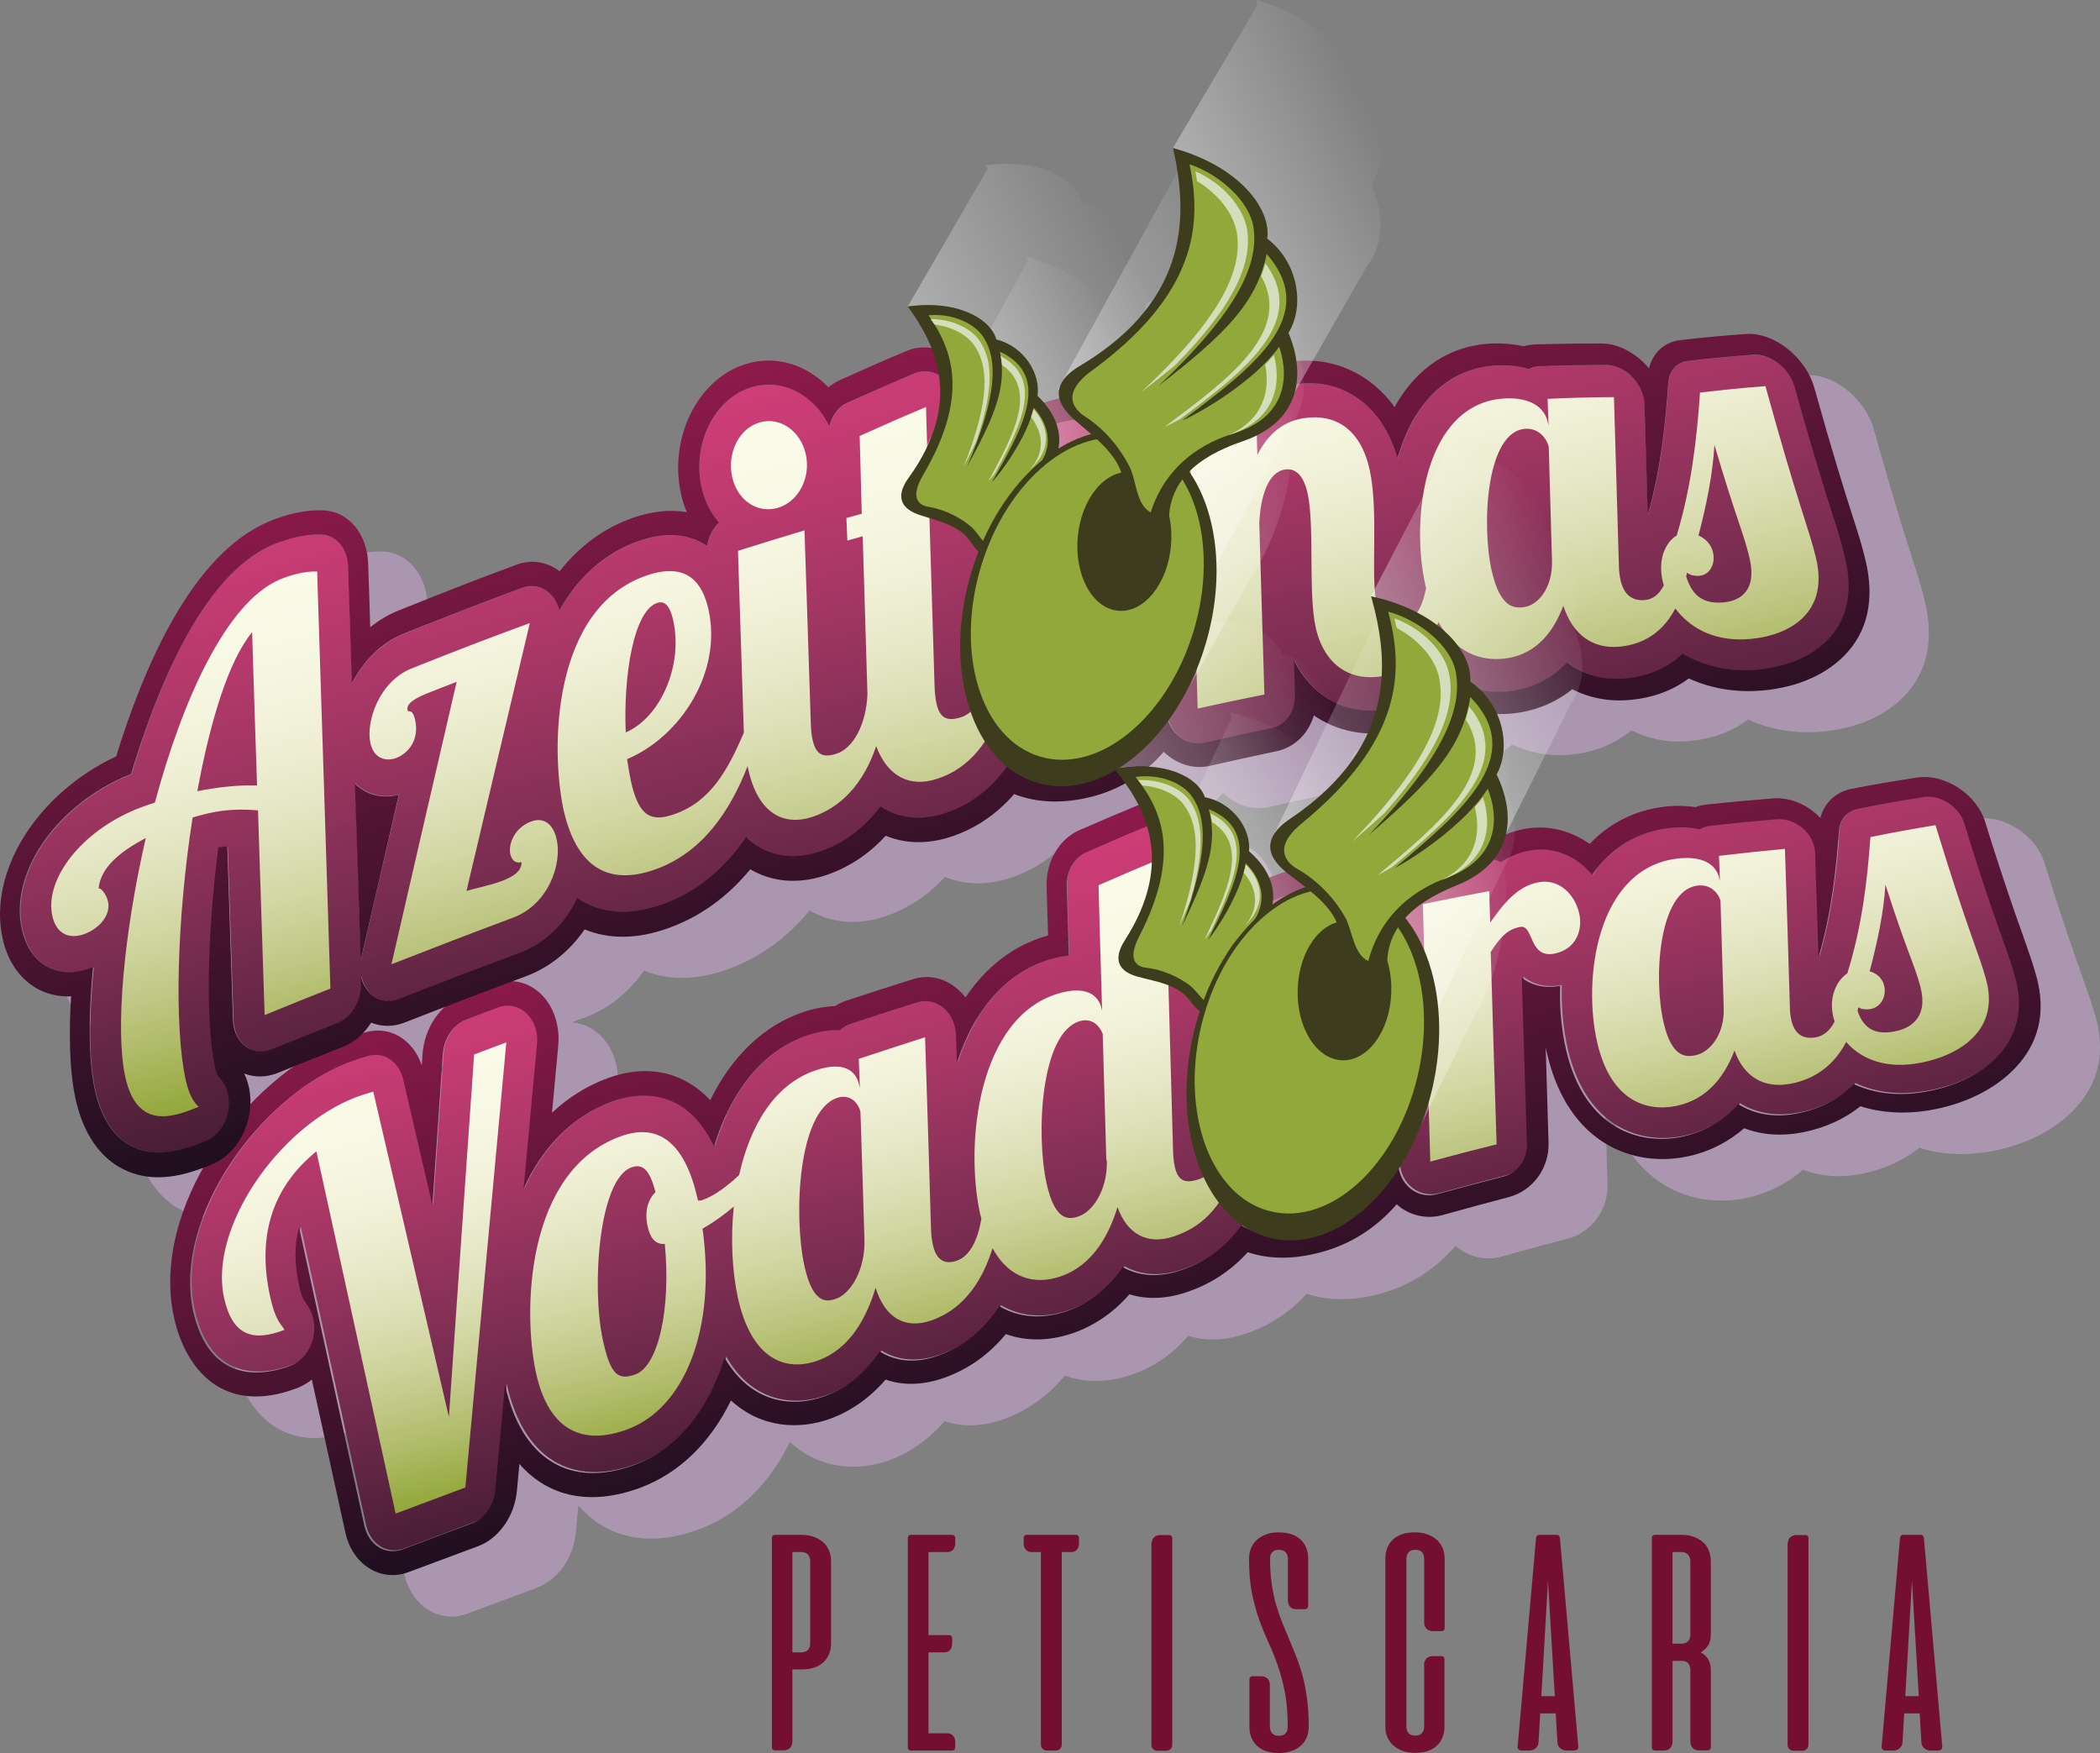 <?xml version="1.0" encoding="utf-8"?>
<!-- Generator: Adobe Illustrator 25.2.3, SVG Export Plug-In . SVG Version: 6.00 Build 0)  -->
<svg version="1.1" id="Layer_1" xmlns="http://www.w3.org/2000/svg" xmlns:xlink="http://www.w3.org/1999/xlink" x="0px" y="0px"
	 viewBox="0 0 1107.8 924.8" style="enable-background:new 0 0 1107.8 924.8;" xml:space="preserve">
<rect x="0" y="0" width="1107.8" height="924.8" fill="#808080" stroke="none"/>
<style type="text/css">
	.st0{fill:#AB96B0;}
	.st1{fill:url(#SVGID_1_);}
	.st2{fill:url(#SVGID_2_);}
	.st3{fill:url(#SVGID_3_);}
	.st4{fill:url(#SVGID_4_);}
	.st5{fill:url(#SVGID_5_);}
	.st6{fill:url(#SVGID_6_);}
	.st7{opacity:0.37;}
	.st8{fill:url(#SVGID_7_);}
	.st9{opacity:0.37;fill:url(#SVGID_8_);}
	.st10{opacity:0.37;fill:url(#SVGID_9_);}
	.st11{opacity:0.37;fill:url(#SVGID_10_);}
	.st12{opacity:0.37;fill:url(#SVGID_11_);}
	.st13{fill:#3D3D1E;}
	.st14{fill:#92A83B;}
	.st15{fill:#D6DDBC;}
	.st16{fill:url(#SVGID_12_);}
	.st17{opacity:0.37;fill:url(#SVGID_13_);}
	.st18{opacity:0.37;fill:url(#SVGID_14_);}
	.st19{opacity:0.37;fill:url(#SVGID_15_);}
	.st20{opacity:0.37;fill:url(#SVGID_16_);}
	.st21{fill:#750F31;}
</style>
<g>
	<g>
		<path class="st0" d="M1105.6,536.9c-2-7.2-4.1-13-7.2-21.9c-3.9-10.9-9.8-27.3-19.9-59.8c-2.1-6.9-7.3-13.5-14.1-17.9
			c-5.7-3.7-12.2-5.8-18.3-5.7c-1.2,0-2.3,0.1-3.5,0.3c-13.7,2.1-20.6,3.3-34.4,5.9c-8.4,1.6-14.6,7.5-16.6,15.4
			c-0.7-0.7-1.4-1.4-2.2-2.1c-6.6-5.8-14.9-8.9-22.9-8.2c-13.9,1.1-20.9,1.8-34.8,3.2c-2.1,0.2-4.1,0.7-6,1.4
			c-5.2-0.8-10.8-0.9-16.5-0.2c-15.3,1.8-28.7,8.5-39.3,19.6c-9.8-6.9-21.5-10-33.2-8.1c-5.2,0.8-10.2,2.5-14.9,5
			c-3.7-1-7.6-1.2-11.3-0.6c-14,2.5-21,3.8-35,6.6c-8.8,1.7-15.8,8.2-19,16.7c-16.3-10-33.5-8.2-41.7-6.3
			c-16,3.6-29.7,11.7-40.6,23.9c-0.4-12.3-0.5-18.5-0.9-30.8c-0.3-9.9-4.9-19.2-12.4-24.9c-6.4-4.9-14.3-6.7-21.7-4.8
			c-1.2,0.3-2.4,0.7-3.5,1.2c-14,5.8-20.9,8.7-34.9,14.8c-10.8,4.7-17.8,16.7-17.4,29.9c0.3,10.3,0.5,15.4,0.8,25.7
			c-0.3,0.1-0.6,0.2-1,0.3c-17.1,4.9-31.6,16.1-42.6,32.4c-1.3-1.8-2.9-3.4-4.6-4.8c-6.7-5.6-15.1-7.4-23.2-4.8
			c-14,4.4-21,6.7-35.1,11.3c-2.1,0.7-4.1,1.7-6,2.9c-5.2,0.1-10.8,1.2-16.6,3.1c-20.8,7-37.7,23.2-49.1,46.5
			c-13.9-14.8-33-19.3-53.9-11.7c-11,4-20.9,10.2-29.6,18.3c1.3-13.8,1.9-20.6,3.2-34.4c0.5-4.2,0.3-8.4-0.6-12.5
			c-2.9-13.2-12.6-21.8-23.6-22.4c2.3-0.9,4.7-1.8,7.3-2.7c12.3-4.6,23-13.2,30.9-24.7c12.8,5.3,27.7,5.2,43.7-0.5
			c16.8-5.9,31.5-16.4,43.7-31.2c11.4,6.7,24.9,7.9,39,3.4c12.2-3.9,23.3-11.1,32.4-21.1c10,4.1,21.1,4.5,32.6,1.1
			c13.5-4,25.5-11.9,35.2-23.1c12.2,4.8,26.3,5.2,41.3,1.3c14.7-3.8,27.5-11.9,37.6-23.6c0.4,0.4,0.8,0.7,1.2,1.1
			c6.7,5.9,15.1,8.1,23.2,6.3c14.1-3.2,21.1-4.7,35.1-7.7c9.5-2,16.9-9.3,19.7-18.9c12,8.3,26.8,11.4,42.8,8.6
			c11.9-2.1,22.1-7.1,30.4-14.9c10.6,4.9,22.1,6.6,33.9,5c10.9-1.5,20.9-5.8,29.2-12.5c9.4,4.8,19.9,6.7,30.8,5.6
			c11.8-1.1,22.1-4.9,30.7-11.3c10.9,5,23,7.2,35.3,6.6c19-0.9,35.5-7.4,46.4-18.3c12.6-12.6,16.5-29.8,11.5-50.7
			c-1.9-8-4-14.5-7.2-24.4c-3.9-12.2-9.7-30.5-19.8-66.5c-2.1-7.7-7.3-15.2-14.1-20.6c-5.7-4.5-12.2-7.3-18.4-7.8
			c-1.2-0.1-2.3-0.1-3.5,0c-13.8,1-20.7,1.6-34.5,3.2c-8.5,0.9-14.7,6.7-16.7,14.9c-0.7-0.8-1.4-1.6-2.2-2.4
			c-6.6-6.7-15-10.7-23-10.7c-14,0-21,0.1-35,0.5c-2.1,0.1-4.1,0.4-6,1c-5.2-1.2-10.8-1.7-16.7-1.5c-22.1,1-39.8,12.8-51.3,33.5
			c-12.7-17.4-32.1-26.7-53.9-24c-6,0.8-11.7,2.4-16.9,5c-3-0.6-6-0.8-8.9-0.3c-14.1,2.1-21.2,3.2-35.3,5.6
			c-8.9,1.5-15.9,8-19.1,16.8c-16.5-11-33.7-9.5-42-7.8c-15.5,3.3-28.7,10.9-39.5,22.5c-1.2-1-2.4-1.8-3.7-2.6
			c-0.2-6-0.3-9-0.4-14.9c-0.3-10.3-5-20-12.5-25.9c-6.4-5.1-14.4-7-21.9-5.1c-1.2,0.3-2.4,0.7-3.5,1.2c-14,5.9-21,9-35,15.3
			c-2.2,1-4.2,2.3-6.1,3.8c-11.6-12-27.8-17.1-43.4-12.3c-25.4,7.7-40.8,38.7-34.4,68.3c0.7,3.4,1.8,6.7,3.1,9.9
			c-8.5-1.5-17.9-0.6-27.9,2.8c-15.5,5.3-28.6,14.9-39.2,28.4c-6.3-4.9-14.6-6.5-22.7-3.5c-25,9.3-37.4,14.2-62.3,24.2
			c-5.3,2.1-10.3,5.1-14.9,8.8c-0.4-13.5-0.6-20.2-1.1-33.7c-0.5-15.5-10.3-27.3-23.2-27.9c-12.9-0.6-25.7,4.3-30.5,6.4
			c-39.6,17.5-64.8,75.7-79.4,123.4c-42.1,19.8-67.7,61.2-59.9,96.2c4.4,19.8,18.8,31.2,36.1,30.4c-1.1,17.7-1.1,38.1,2.3,53.9
			c7.1,32,26.3,39.5,37.2,41.1c11.7,1.7,22.8-1.8,30.4-4.7c-14.2,25.1-21.3,53.3-15.6,79.3c6.1,27.5,26.3,51.9,64.9,37.2
			c2.8-1.1,5.4-2.6,7.8-4.5c7.1,32.2,10.6,48.4,17.7,80.7c3.7,16.9,18.6,26.3,33.2,20.9c14.7-5.5,22.1-8.2,36.8-13.7
			c11-4.1,19.3-15.9,20.5-29.4c0.5-5.6,0.8-8.4,1.3-14c15.2,17.5,37.7,22.3,63.9,12.5c20.3-7.6,36.8-23.6,47.7-46
			c16.3,15,36.7,15.4,52.5,9.6c10.9-4,20.8-11,29.1-20.6c9.4,3.3,19.9,2.9,30.8-0.9c12.7-4.5,23.6-12.2,32.6-23.1
			c10.9,3.9,22.9,3.7,35.1-0.4c11.4-3.9,21.7-10.9,30.1-20.6c9,2.8,19,2.5,29.2-0.8c13.1-4.2,24.2-11.4,33.2-21.4
			c12.2,4.1,26.2,3.8,41.1-0.7c14.6-4.4,27.3-12.8,37.5-24.6c0.4,0.3,0.8,0.6,1.1,1c6.6,5.2,15,6.9,23.1,4.7c14-3.9,21-5.8,35-9.5
			c12.5-3.3,21.3-15.2,20.9-28.5c-0.6-20.2-0.9-30.3-1.5-50.5c0.2,1.2,0.5,2.4,0.8,3.6c11,47.2,45.5,60.3,74.8,53.8
			c10.9-2.4,20.8-7.5,29.1-14.7c9.4,3.6,19.8,4.3,30.7,2.2c11.7-2.3,22-6.9,30.6-13.8c10.9,3.5,23,4.2,35.3,2.3
			c19-3,35.4-11,46.3-22.4C1106.9,572,1110.8,555.7,1105.6,536.9z M231.8,578.3c3.9,0.6,7.4,2.9,9.8,6.5
			C239.3,581.3,235.7,578.9,231.8,578.3z M254.4,577.6c-0.2,2.4-0.2,3.6-0.4,5.9c-4.7-13.8-17.1-21.2-30.1-17.3
			c-0.4,0.1-0.9,0.3-1.4,0.4c1.7-1.7,3.4-3.5,4.8-5.6c5.4,2.2,11.6,2.3,17.5,0c8.2-3.2,15.1-5.9,21.5-8.3
			C259.6,558.7,255.1,567.7,254.4,577.6z M789.5,227.5c-0.3,0.2-0.5,0.5-0.7,0.8C789,228,789.2,227.7,789.5,227.5z M779.4,239.6
			c-2.3,3.5-4.4,7.2-6.2,11.3C775.1,246.8,777.2,243.1,779.4,239.6z M96.7,432c-36.7,16.7-59.6,51.3-53.3,80.1
			C37,483.3,59.9,448.7,96.7,432z M160.3,587.8c5.5,2.2,11.6,2.1,17.5-0.2c3.7-1.5,6.8-2.8,9.8-3.9c-8.5,5.9-16.6,12.9-24,20.7
			C163.8,598.4,162.7,592.7,160.3,587.8z M138.6,664c-1.9,5.3-3.4,10.6-4.4,16C135.2,674.6,136.6,669.3,138.6,664z M453.3,760.6
			c4.7-0.2,9.3-1.2,13.6-2.8C462.6,759.4,458,760.4,453.3,760.6z M830.1,639.7c3.1-2.1,5.4-5.3,6.6-9
			C835.5,634.4,833.2,637.5,830.1,639.7z"/>
		<g>
			<g>
				<g>
					
						<linearGradient id="SVGID_1_" gradientUnits="userSpaceOnUse" x1="1345.638" y1="735.777" x2="1345.638" y2="459.554" gradientTransform="matrix(0.971 -0.241 0.241 0.971 -871.732 327.899)">
						<stop  offset="0" style="stop-color:#491D37"/>
						<stop  offset="1.288468e-02" style="stop-color:#4B1E38"/>
						<stop  offset="0.35" style="stop-color:#7C2E52"/>
						<stop  offset="0.638" style="stop-color:#A63765"/>
						<stop  offset="0.865" style="stop-color:#C23B71"/>
						<stop  offset="1" style="stop-color:#CF3D77"/>
					</linearGradient>
					<path class="st1" d="M1056.6,494.6c-3.9-11-9.8-27.6-20-60.5c-1.3-4.2-4.4-8.1-8.4-10.7c-3.4-2.2-7.3-3.4-11-3.3
						c-0.7,0-1.4,0.1-2.1,0.2c-13.7,2.2-20.6,3.4-34.3,6.1c-5.9,1.1-9.9,5.6-10.3,11.5c-1.4,19.5-3.7,42.4-10.5,66
						c-0.1,0.1-0.2,0.2-0.3,0.3c-0.7-21.8-1.1-32.7-1.8-54.5c-0.2-4.7-2.5-9.4-6.4-12.9c-3.9-3.5-9-5.3-13.8-4.8
						c-13.9,1.2-20.9,1.9-34.8,3.4c-2.1,0.2-4.1,0.9-5.8,1.9c-4.8-1.1-10.4-1.4-16.7-0.6c-16.5,2-30.3,10.6-40.1,24.6
						c-8-9.6-20-14.9-32.4-12.9c-6.1,1-11.2,3.3-15.7,6.3c-3.3-1.8-7-2.4-10.5-1.8c-14,2.5-21,3.9-35,6.7
						c-7.6,1.5-12.8,8.6-12.6,16.9c0.1,5.1,0.2,7.6,0.4,12.7c-15.4-22.7-37.7-21.5-48.5-19c-27.5,6.3-44.3,26.9-53.1,51.8
						c-0.8-28.1-1.2-42.2-2-70.3c-0.2-6-2.9-11.5-7.4-15c-3.9-2.9-8.6-4-13-2.9c-0.7,0.2-1.4,0.4-2.1,0.7
						c-14,5.8-20.9,8.8-34.9,14.9c-6.5,2.8-10.7,10-10.4,17.9c0.4,14.6,0.6,21.9,1.1,36.6c-3,0.3-6.2,0.9-9.6,1.9
						c-22.7,6.6-40.1,26-49.4,54.8c-0.2-5.9-0.3-8.9-0.5-14.8c-0.2-5.7-2.6-11-6.6-14.3c-4-3.3-9.1-4.4-13.9-2.9
						c-14,4.4-21,6.7-35,11.3c-2.2,0.7-4.1,1.9-5.8,3.4c-4.9-0.3-10.5,0.5-16.8,2.6c-23.1,7.8-40.4,28.5-49.5,58.8
						c-15.4-32.8-41.6-28.3-53.5-23.9c-22.3,8.1-37.4,25.3-47,46.1c2.8-30.2,4.2-45.2,7-75.4c0.3-2.5,0.2-5.1-0.3-7.7
						c-2.2-10.2-11.2-15.9-20-12.5c0,0,0,0,0,0c-6.8,2.6-10.2,3.8-17,6.4c-6.8,2.6-11.8,9.9-12.3,18.2c-2.2,31.9-3.3,47.8-5.5,79.7
						c-6.2-26.6-9.2-39.8-15.4-66.3c-2.2-9.5-10.3-14.8-18.6-12.4c-3.3,1-7,2.1-11,3.7c-45.6,18-91.7,80.3-80.8,130.2
						c8.9,40.6,39.1,33.9,51.7,29.1c4.5-1.7,8.3-5.6,10.5-10.7c2.2-5.1,2.5-10.8,0.8-15.8c-1.2-3.7-3-6.1-4-7.3
						c-0.6-0.8-1.6-2.2-3-8.3c-2.6-11.7-2.6-21.8,0-30.6c13.7,62.6,20.6,94.1,34.4,157.2c2.2,10.2,11.2,15.8,20,12.5
						c14.7-5.5,22.1-8.2,36.8-13.8c6.6-2.5,11.5-9.5,12.3-17.6c2-22.2,3.1-33.3,5.1-55.5c8.6,39.2,34.2,55,68.3,42.3
						c22.7-8.4,39.2-29,47.5-56.6c13.6,23.8,35.4,26.6,52.7,20.4c8.9-3.2,19.8-9.9,29.2-23.6c8.6,5.3,19.2,6.2,30.7,2.2
						c13.2-4.6,24.1-13.5,32.4-26.1c10.3,6,22.5,7.1,35.3,2.7c9.2-3.1,20.4-9.6,29.8-23.3c8.4,4.7,18.6,5.5,29.5,2
						c13.7-4.4,24.7-12.4,33-24c11.4,6.2,25.5,6.9,41.4,2.2c17.9-5.3,32-17.5,41.4-34.5c0.3,5.1,2.6,9.8,6.5,12.9
						c3.9,3.1,9,4.2,13.9,2.9c14-3.8,21-5.7,35-9.3c7.5-2,12.8-9.1,12.5-17.1c-1.1-35.1-1.6-52.6-2.7-87.8
						c6.7,5.2,14.2,5.5,20.2,4.3c-0.3,11.6,0.7,23.3,3.2,34c9.9,42,39.4,50.4,61.6,45.5c8.9-1.9,19.8-6.6,29.2-17.1
						c8.6,5.3,19.1,7.1,30.6,5c12-2.2,22.2-7.6,30.3-15.6c10.4,4.9,22.6,6.4,35.6,4.4c31.8-4.8,59-25.8,49.7-60.2
						C1061.7,509,1059.7,503.3,1056.6,494.6z"/>
					
						<linearGradient id="SVGID_2_" gradientUnits="userSpaceOnUse" x1="1345.186" y1="748.442" x2="1345.186" y2="447.262" gradientTransform="matrix(0.971 -0.241 0.241 0.971 -871.732 327.899)">
						<stop  offset="0" style="stop-color:#1F0F20"/>
						<stop  offset="1" style="stop-color:#8E1A4B"/>
					</linearGradient>
					<path class="st2" d="M183.1,560.8c4.1-1.6,7.8-2.7,11-3.7c8.4-2.5,16.4,2.9,18.6,12.4c6.2,26.5,9.2,39.8,15.4,66.3
						c2.2-31.9,3.3-47.8,5.5-79.7c0.6-8.3,5.5-15.6,12.3-18.2c6.8-2.6,10.2-3.9,17-6.4c0,0,0,0,0,0c8.8-3.3,17.7,2.3,20,12.5
						c0.6,2.6,0.6,5.2,0.3,7.7c-2.8,30.1-4.2,45.2-7,75.4c9.5-20.8,24.7-38,47-46.1c11.9-4.3,38.1-8.9,53.5,23.9
						c9.1-30.3,26.4-51.1,49.5-58.8c6.4-2.1,12-2.9,16.8-2.6c1.7-1.5,3.7-2.7,5.8-3.4c14-4.6,21-6.9,35-11.3
						c4.8-1.5,9.9-0.5,13.9,2.9c4,3.3,6.4,8.6,6.6,14.3c0.2,5.9,0.3,8.9,0.5,14.8c9.3-28.8,26.6-48.2,49.4-54.8
						c3.4-1,6.7-1.6,9.6-1.9c-0.4-14.6-0.6-21.9-1.1-36.6c-0.2-7.9,3.9-15.1,10.4-17.9c14-6.1,20.9-9.1,34.9-14.9
						c0.7-0.3,1.4-0.5,2.1-0.7c4.4-1.1,9.2-0.1,13,2.9c4.5,3.4,7.3,9,7.4,15c0.8,28.1,1.2,42.2,2,70.3c8.8-24.9,25.6-45.4,53.1-51.8
						c10.8-2.5,33.1-3.7,48.5,19c-0.1-5.1-0.2-7.6-0.4-12.7c-0.2-8.3,5-15.4,12.6-16.9c14-2.8,21-4.1,35-6.7c3.5-0.6,7.2,0,10.5,1.8
						c4.5-3,9.7-5.3,15.7-6.3c12.4-2.1,24.4,3.2,32.4,12.9c9.9-14.1,23.6-22.6,40.1-24.6c6.3-0.8,11.9-0.5,16.7,0.6
						c1.7-1,3.7-1.7,5.8-1.9c13.9-1.5,20.9-2.2,34.8-3.4c4.8-0.4,9.8,1.4,13.8,4.8c3.9,3.4,6.3,8.2,6.4,12.9
						c0.7,21.8,1.1,32.7,1.8,54.5c0.1-0.1,0.2-0.2,0.3-0.3c6.8-23.6,9.1-46.5,10.5-66c0.4-5.9,4.4-10.4,10.3-11.5
						c13.8-2.7,20.6-3.9,34.3-6.1c0.7-0.1,1.4-0.2,2.1-0.2c3.7-0.1,7.6,1.1,11,3.3c4.1,2.7,7.1,6.5,8.4,10.7
						c10.1,32.9,16.1,49.5,20,60.5c3.1,8.7,5.1,14.4,7,21.3c9.3,34.4-17.9,55.4-49.7,60.2c-13,2-25.2,0.4-35.6-4.4
						c-8,8-18.2,13.3-30.3,15.6c-11.5,2.2-22,0.4-30.6-5c-9.4,10.5-20.3,15.1-29.2,17.1c-22.2,4.8-51.7-3.5-61.6-45.5
						c-2.5-10.7-3.6-22.4-3.2-34c-6.1,1.1-13.5,0.9-20.2-4.3c1.1,35.2,1.6,52.7,2.7,87.8c0.2,8.1-5,15.2-12.5,17.1
						c-14,3.6-21,5.5-35,9.3c-4.8,1.3-9.9,0.3-13.9-2.9c-3.8-3.1-6.2-7.8-6.5-12.9c-9.4,16.9-23.5,29.2-41.4,34.5
						c-15.9,4.7-30,4-41.4-2.2c-8.3,11.6-19.3,19.6-33,24c-10.9,3.5-21.1,2.7-29.5-2c-9.4,13.6-20.7,20.2-29.8,23.3
						c-12.9,4.3-25.1,3.3-35.3-2.7c-8.3,12.6-19.2,21.4-32.4,26.1c-11.5,4.1-22.1,3.2-30.7-2.2c-9.4,13.7-20.3,20.4-29.2,23.6
						c-17.3,6.3-39,3.4-52.7-20.4c-8.3,27.6-24.9,48.2-47.5,56.6c-34.2,12.7-59.7-3.1-68.3-42.3c-2,22.2-3.1,33.3-5.1,55.5
						c-0.7,8.1-5.6,15.1-12.3,17.6c-14.7,5.5-22.1,8.3-36.8,13.8c-8.8,3.3-17.7-2.3-20-12.5c-13.8-63.1-20.7-94.5-34.4-157.2
						c-2.6,8.8-2.5,18.8,0,30.6c1.4,6.2,2.4,7.5,3,8.3c1,1.3,2.8,3.7,4,7.3c1.6,5,1.3,10.7-0.8,15.8c-2.2,5-6,8.9-10.5,10.7
						c-12.6,4.8-42.7,11.5-51.7-29.1C91.4,641.1,137.5,578.8,183.1,560.8 M180.4,548.5C129,568.9,79.1,637.7,91.8,695.1
						c6.1,27.5,26.3,51.9,64.9,37.2c2.8-1.1,5.4-2.6,7.8-4.5c7.1,32.2,10.6,48.4,17.7,80.7c3.7,16.9,18.6,26.3,33.2,20.9
						c14.7-5.5,22.1-8.2,36.8-13.7c11-4.1,19.3-15.9,20.5-29.4c0.5-5.6,0.8-8.4,1.3-14c15.2,17.5,37.7,22.3,63.9,12.5
						c20.3-7.6,36.8-23.6,47.7-46c16.3,15,36.7,15.4,52.5,9.6c10.9-4,20.8-11,29.1-20.6c9.4,3.3,19.9,2.9,30.8-0.9
						c12.7-4.5,23.6-12.2,32.6-23.1c10.9,3.9,22.9,3.7,35.1-0.4c11.4-3.9,21.7-10.9,30.1-20.6c9,2.8,19,2.5,29.2-0.8
						c13.1-4.2,24.2-11.4,33.2-21.4c12.2,4.1,26.2,3.8,41.1-0.7c14.6-4.4,27.3-12.8,37.5-24.6c0.4,0.3,0.8,0.6,1.1,1
						c6.6,5.2,15,6.9,23.1,4.7c14-3.9,21-5.8,35-9.5c12.5-3.3,21.3-15.2,20.9-28.5c-0.6-20.2-0.9-30.3-1.5-50.5
						c0.2,1.2,0.5,2.4,0.8,3.6c11,47.2,45.5,60.3,74.8,53.8c10.9-2.4,20.8-7.5,29.1-14.7c9.4,3.6,19.8,4.3,30.7,2.2
						c11.7-2.3,22-6.9,30.6-13.8c10.9,3.5,23,4.2,35.3,2.3c19-3,35.4-11,46.3-22.4c12.6-13.2,16.4-29.5,11.3-48.3
						c-2-7.2-4.1-13-7.2-21.9c-3.9-10.9-9.8-27.3-19.9-59.8c-2.1-6.9-7.3-13.5-14.1-17.9c-5.7-3.7-12.2-5.8-18.3-5.7
						c-1.2,0-2.3,0.1-3.5,0.3c-13.7,2.1-20.6,3.3-34.4,5.9c-8.4,1.6-14.6,7.5-16.6,15.4c-0.7-0.7-1.4-1.4-2.2-2.1
						c-6.6-5.8-14.9-8.9-22.9-8.2c-13.9,1.1-20.9,1.8-34.8,3.2c-2.1,0.2-4.1,0.7-6,1.4c-5.2-0.8-10.8-0.9-16.5-0.2
						c-15.3,1.8-28.7,8.5-39.3,19.6c-9.8-6.9-21.5-10-33.2-8.1c-5.2,0.8-10.2,2.5-14.9,5c-3.7-1-7.6-1.2-11.3-0.6
						c-14,2.5-21,3.8-35,6.6c-8.8,1.7-15.8,8.2-19,16.7c-16.3-10-33.5-8.2-41.7-6.3c-16,3.6-29.7,11.7-40.6,23.9
						c-0.4-12.3-0.5-18.5-0.9-30.8c-0.3-9.9-4.9-19.2-12.4-24.9c-6.4-4.9-14.3-6.7-21.7-4.8c-1.2,0.3-2.4,0.7-3.5,1.2
						c-14,5.8-20.9,8.7-34.9,14.8c-10.8,4.7-17.8,16.7-17.4,29.9c0.3,10.3,0.5,15.4,0.8,25.7c-0.3,0.1-0.6,0.2-1,0.3
						c-17.1,4.9-31.6,16.1-42.6,32.4c-1.3-1.8-2.9-3.4-4.6-4.8c-6.7-5.6-15.1-7.4-23.2-4.8c-14,4.4-21,6.7-35.1,11.3
						c-2.1,0.7-4.1,1.7-6,2.9c-5.2,0.1-10.8,1.2-16.6,3.1c-20.8,7-37.7,23.2-49.1,46.5c-13.9-14.8-33-19.3-53.9-11.7
						c-11,4-20.9,10.2-29.6,18.3c1.3-13.8,1.9-20.6,3.2-34.4c0.5-4.2,0.3-8.4-0.6-12.5c-3.7-17-18.6-26.5-33.3-20.9
						c-6.8,2.6-10.2,3.9-17,6.5c-11.3,4.3-19.6,16.6-20.6,30.4c-0.2,2.4-0.2,3.6-0.4,5.9c-4.7-13.8-17.1-21.2-30.1-17.3
						C189,545.5,184.9,546.7,180.4,548.5L180.4,548.5z"/>
					
						<linearGradient id="SVGID_3_" gradientUnits="userSpaceOnUse" x1="1346.295" y1="716.775" x2="1346.295" y2="477.968" gradientTransform="matrix(0.971 -0.241 0.241 0.971 -871.732 327.899)">
						<stop  offset="0" style="stop-color:#92A83B"/>
						<stop  offset="2.622223e-02" style="stop-color:#98AB42"/>
						<stop  offset="0.125" style="stop-color:#ADBA65"/>
						<stop  offset="0.229" style="stop-color:#C0C886"/>
						<stop  offset="0.337" style="stop-color:#D1D6A1"/>
						<stop  offset="0.448" style="stop-color:#DFE1BA"/>
						<stop  offset="0.565" style="stop-color:#EAEBCD"/>
						<stop  offset="0.689" style="stop-color:#F3F3DC"/>
						<stop  offset="0.825" style="stop-color:#F8F9E5"/>
						<stop  offset="1" style="stop-color:#FAFBE8"/>
					</linearGradient>
					<path class="st3" d="M267.1,549.9c-8.7,93.9-13,140.9-21.6,234.8c-14.7,5.5-22.1,8.3-36.8,13.8c-16.7-76.7-25.1-115-41.8-191.1
						c-24.3,19.8-31.1,46-24.4,76.6c3.1,14.2,6.7,15.2,7.5,17.6c-16.7,6.4-27.4,3-31.8-16.9c-8.1-36.8,28.6-89.8,68.9-105.6
						c3.4-1.3,6.6-2.3,9.8-3.2c15.9,68.4,23.9,102.8,39.9,171.6c5.3-76.5,8-114.7,13.3-191.2C256.9,553.7,260.3,552.5,267.1,549.9z
						 M819.9,503.1c-13.6,2.6-10.7-15.5-18-14.1c-7.3,1.4-10.8,6.1-15.5,13.2c1.2,40.7,1.8,61,3.1,101.5c-14,3.5-21,5.3-35,9.1
						c-1-34.7-1.5-52.1-2.5-86.9c-5.7,4.1-12.1,7.8-19,10.8c7.1,49.4-10.3,85.8-40.2,94.4c-17.4,5-32.5,2.3-41.7-13.2
						c-8.2,24.2-22.7,31.4-32.6,34.6c-13.1,4.1-23.7-1.1-29-15.7c-4.5,14.8-13.2,31-30.4,36.7c-12.7,4.2-26.5,1.5-35.5-15
						c-8,25.8-22.3,34.6-32.3,38.1c-13.6,4.7-24.3-1-29.4-17.2c-4.7,15.4-13.3,32.3-30.6,38.4c-16.5,5.9-34.8-0.1-42.1-33.4
						c-2.9-13.5-3.9-30.7-2.1-47.9c-5,4.3-10.6,8.3-16.5,11.7c7.4,53.4-9.7,94.7-39.5,105.8c-22.5,8.4-41.4,2.1-48.4-30
						c-7-32.4-5.3-106.3,44.6-124.5c20.9-7.6,34.4,4.3,40.9,33.8c1.1,0.2,2.1-0.1,2.8-0.4c5.9-2.1,12.6-7.1,18.9-13
						c5.6-25.2,18.1-47.8,40.5-55.3c13.9-4.7,21-0.4,22.8,7.7c0.2,0.8,0.3,1.2,0.4,2c-0.2-6.3-0.3-9.4-0.6-15.7
						c14-4.6,21-6.9,35-11.4c1.3,40.1,1.9,60.1,3.1,100.2c0.1,3.9,0.4,6.7,1,9.2c1.7,7.8,5.8,10.8,12.6,8.5
						c7.2-2.5,11.2-11.4,13-22.2c-0.2-0.9-0.5-1.7-0.7-2.7c-8.1-37.2-1-103.6,41.4-116.1c13.9-4.1,21.1,0.3,22.8,8.3
						c0.1,0.4,0.1,0.7,0.2,1.1c-0.8-26.6-1.2-39.9-1.9-66.5c14-6.1,20.9-9.1,34.9-14.9c1.8,61.9,2.7,92.7,4.4,154.4
						c0.1,3.7,0.4,6.5,0.9,8.9c1.7,7.6,5.4,9,12.2,6.9c7.1-2.1,11.3-9.5,13.2-19.1c-0.2-0.9-0.5-1.7-0.7-2.7
						c-6.9-30.8-4.7-100.8,45.5-112.6c20.9-4.9,34.4,7.5,40.7,35c1.1,0.3,2.1,0.1,2.8-0.1c5.7-1.3,12.1-5,18.2-9.5
						c-0.4-14.5-0.6-21.8-1-36.3c14-2.9,21-4.3,35-6.9c0.2,6.6,0.3,10,0.5,16.6c6.7-9.4,14.1-19.3,25.7-21.3
						c10.9-1.9,18.9,6.6,21.2,16.2C835.1,490.3,831.7,500.8,819.9,503.1z M341.6,646.8c-1.7-7.9,0.3-14.1,4.2-17.9
						c-3.1-11.6-6.5-15.3-12.8-13c-17.2,6.3-21,63.3-15,90.9c4,18.6,8.1,21.6,17.3,18.2c11.9-4.4,18.7-34.2,15.4-68.8
						C345.3,656.7,342.8,652.4,341.6,646.8z M453.9,586.5c-0.7-3.3-4.5-9.9-12.3-7.3c-20.7,7-23,62.1-17.3,88.4
						c4.7,21.5,12.5,19,16.9,17.5c7-2.5,15.4-14.4,14.8-31.6C455.2,626.8,454.8,613.4,453.9,586.5z M581.7,545.4
						c-1.2-3.1-4.8-8.8-12.1-6.7c-20.7,6.1-23.2,59.9-17.5,85.6c4.6,21.1,12.5,18.8,16.9,17.4c6.8-2.2,15.1-13,14.9-28.9
						c-0.1-0.5-0.2-0.8-0.3-1.4C582.8,585.1,582.5,571.9,581.7,545.4z M703.9,532.9c-1.7-7.4,0.4-13,4.3-16.1
						c-3-11-6.4-14.7-12.7-13.2c-17.3,4.1-21.4,57-15.6,83c3.9,17.5,8,20.5,17.2,18c11.9-3.3,19-30.2,15.8-62.2
						C707.5,542.3,705.1,538.2,703.9,532.9z M1047.8,517.1c7.7,28.8-18.1,41.3-37.8,44.1c-16.8,2.4-28.9-3.2-36.1-11.5
						c-8.2,15.7-20.8,20.5-29.8,22.1c-13.5,2.4-24.1-3.5-29.1-17.6c-4.8,12.4-13.4,25.6-30.6,29.2c-16.5,3.4-34.7-3.3-41.7-32.9
						c-8-33.7-0.5-92,41.6-97.5c13.8-1.8,20.9,3,22.6,10.1c0.2,0.7,0.2,1,0.4,1.7c-0.2-5.3-0.3-8-0.5-13.3
						c13.9-1.6,20.9-2.4,34.8-3.7c1.1,33.4,1.6,50,2.6,83.2c0,3.2,0.4,5.6,0.9,7.7c1.7,6.6,5.7,9.6,12.4,8.6c4.7-0.7,8-3.9,10.3-8.4
						c-0.2-0.7-0.4-1.4-0.6-2c-2.7-10.7,1.6-19.6,7.3-23.4c7.7-24.7,10.5-48.5,12.2-71.9c13.8-2.8,20.6-4,34.3-6.3
						C1039.2,494.7,1043.9,502.5,1047.8,517.1z M907.6,475.2c-0.7-2.9-4.4-9-12.2-8c-20.6,2.7-23.3,49.6-17.7,72.7
						c4.5,18.9,12.3,17.6,16.7,16.8c7-1.3,15.4-10.4,14.9-24.9C908.6,509.2,908.3,497.9,907.6,475.2z M1013.1,520.7
						c-3.1-11.8-7.1-18.4-18.5-54c-1,15.5-4.2,30-8.3,45.7c3.5,1,6.6,3.5,7.6,7.4c1.4,5.5-1.4,11.8-7.7,12.6c-1.9,0.2-4.2,0.1-5.9-1
						c-0.1,0.7-0.3,1.3-0.4,1.9c3,8.7,8.4,12.4,17.9,11.1C1008.2,543,1017.2,536.6,1013.1,520.7z"/>
				</g>
				<g>
					
						<linearGradient id="SVGID_4_" gradientUnits="userSpaceOnUse" x1="1308.77" y1="503.376" x2="1308.77" y2="185.123" gradientTransform="matrix(0.971 -0.241 0.241 0.971 -871.732 327.899)">
						<stop  offset="0" style="stop-color:#491D37"/>
						<stop  offset="1.288468e-02" style="stop-color:#4B1E38"/>
						<stop  offset="0.35" style="stop-color:#7C2E52"/>
						<stop  offset="0.638" style="stop-color:#A63765"/>
						<stop  offset="0.865" style="stop-color:#C23B71"/>
						<stop  offset="1" style="stop-color:#CF3D77"/>
					</linearGradient>
					<path class="st4" d="M966.6,271.2c-3.9-12.3-9.8-30.8-19.9-67.1c-1.3-4.6-4.4-9.1-8.5-12.3c-3.4-2.7-7.3-4.3-11-4.6
						c-0.7,0-1.4,0-2.1,0c-13.8,1-20.7,1.7-34.5,3.3c-5.9,0.7-9.9,5.1-10.4,11.3c-1.4,20.6-3.8,44.7-10.6,69.1
						c-0.1,0.1-0.2,0.2-0.3,0.3c-0.7-23.2-1-34.8-1.7-58c-0.1-5-2.5-10.2-6.5-14.3c-3.9-4-9-6.4-13.8-6.3c-14,0.1-21,0.2-35,0.7
						c-2.2,0.1-4.1,0.6-5.8,1.5c-4.9-1.5-10.5-2.3-16.8-1.9c-24.5,1.2-42.9,18-51.7,46.7c-0.2,0.7-0.4,1.5-0.7,2.2
						c-7.5-26.6-27.9-42.4-52.8-39.1c-6.3,0.8-12.1,2.8-17.2,5.9c-2.7-1.2-5.7-1.6-8.5-1.2c-14.1,2.1-21.2,3.2-35.3,5.7
						c-7.6,1.3-12.9,8.6-12.6,17.3c0.2,5.3,0.2,8,0.4,13.3c-15.6-24.4-38-23.7-48.9-21.4c-18.8,4-32.6,15-42.3,29.7
						c-1.1-3.5-3.1-6.6-5.7-9c-2.5-2.3-5.6-3.6-8.6-4c-0.3-9.6-0.4-14.5-0.7-24.1c-0.2-6.2-3-12-7.5-15.5c-3.9-3.1-8.7-4.1-13.1-3
						c-0.7,0.2-1.4,0.4-2.1,0.7c-14,5.9-21,9-35,15.3c-4.9,2.2-8.5,7-9.8,12.6c-7.9-16.5-24.6-25.6-41.1-20.6
						c-19.5,5.9-31.3,29.6-26.4,52.4c1.6,7.5,4.9,13.9,9.3,19c-3.3,3-5.6,7.4-6.3,12.3c-9.3-6.4-21.6-7.6-35.8-2.7
						c-19,6.5-32.7,20-42.1,36.7c-2.5-9.7-11.2-15-19.7-11.9c0,0,0,0,0,0c-24.9,9.3-37.4,14.1-62.2,24.1
						c-12.4,5-21.7,14.9-27.6,26.3c-0.8-24.7-1.2-37.1-2-61.8c-0.3-9.3-6.2-16.3-13.9-16.7c-11.3-0.6-23,4.1-26.3,5.6
						c-37.8,16.6-61.7,78.8-74,120.8c-1.6,0.6-3,1.2-4.3,1.8C28.4,427,5.5,461.6,11.9,490.4c4.2,19,20,27.3,37.6,19.9
						C46.8,537,47,559.9,50.3,575c5.4,24.5,18.8,31.3,29,32.9c11.3,1.7,22.7-2.9,29.4-5.7c5.8-2.4,10.4-8.2,11.9-15.3
						c1.5-7-0.4-14.1-4.9-18.3c-0.9-0.8-1.6-3.8-1.9-5.1c-5.1-23.1-4.3-70.3,1.7-116.3c1.5-0.2,3-0.4,4.7-0.5
						c1.2,36.6,1.8,54.9,3,91.5c0.2,5.8,2.6,10.9,6.5,13.9c3.9,3,9,3.7,13.8,1.7c13.9-5.6,20.8-8.4,34.8-13.9
						c7.5-3,12.7-11.6,12.4-20.7c-0.1-1.7-0.1-2.6-0.1-4.3c0.7,3.2,2.1,6.2,4.2,8.5c4.1,4.5,10.1,6,15.8,3.8
						c25.6-10,38.5-14.9,64.2-24.5c14-5.3,24.2-16.2,30.1-28.9c11.8,8.3,27,9.8,44.5,3.6c17.8-6.2,32.7-18.2,44.6-35.7
						c9.9,9.7,23.2,12.7,38.1,7.9c12.9-4.1,24.1-12.4,32.7-24.1c9.2,6.1,20.4,7.7,32.4,4.2c14-4.1,25.9-13,34.8-25.9
						c11.5,6.9,25.7,8.4,41.7,4.3c18-4.6,32.2-16.6,41.6-33.8c0.3,5.4,2.7,10.5,6.5,13.9c4,3.5,9.1,4.9,13.9,3.8
						c14.1-3.2,21.1-4.7,35.1-7.6c7.6-1.6,12.8-8.7,12.6-17.2c-0.2-7.5-0.3-11.2-0.5-18.7c8.7,17.5,25.9,30,50.5,25.8
						c12.4-2.1,22.4-8,30-17.5c10,6.7,21.9,9.5,34.3,7.9c8.9-1.2,19.9-4.9,29.3-15.1c8.6,6.5,19.2,9.5,30.7,8.5
						c12-1.1,22.3-5.6,30.4-13.2c10.4,6.4,22.7,9.4,35.7,8.8c31.9-1.4,59.1-20.6,49.9-58.7C971.7,287.3,969.7,280.9,966.6,271.2z
						 M190.7,505c-0.2,0.9-0.2,1.9-0.3,2.8c-1.2-37.8-1.8-56.7-3-94.6c6,5.9,14.4,8.3,23.2,5.8C202.5,453.5,198.6,470.7,190.7,505z"
						/>
					
						<linearGradient id="SVGID_5_" gradientUnits="userSpaceOnUse" x1="1308.158" y1="515.818" x2="1308.158" y2="172.398" gradientTransform="matrix(0.971 -0.241 0.241 0.971 -871.732 327.899)">
						<stop  offset="0" style="stop-color:#1F0F20"/>
						<stop  offset="1" style="stop-color:#8E1A4B"/>
					</linearGradient>
					<path class="st5" d="M143.4,287.6c3.3-1.4,15-6.1,26.3-5.6c7.8,0.4,13.6,7.4,13.9,16.7c0.8,24.7,1.2,37.1,2,61.8
						c5.9-11.4,15.2-21.4,27.6-26.3c24.8-10,37.3-14.8,62.2-24.1c0,0,0,0,0,0c8.6-3.2,17.2,2.1,19.7,11.9
						c9.4-16.8,23.2-30.2,42.1-36.7c14.2-4.9,26.5-3.7,35.8,2.7c0.7-4.9,3-9.3,6.3-12.3c-4.4-5.1-7.7-11.5-9.3-19
						c-4.9-22.7,6.9-46.5,26.4-52.4c16.5-5,33.2,4.1,41.1,20.6c1.4-5.7,4.9-10.4,9.8-12.6c14-6.3,21-9.3,35-15.3
						c0.7-0.3,1.4-0.5,2.1-0.7c4.5-1.1,9.2-0.1,13.1,3c4.5,3.6,7.3,9.4,7.5,15.5c0.3,9.6,0.4,14.5,0.7,24.1c3.1,0.4,6.1,1.8,8.6,4
						c2.6,2.3,4.6,5.5,5.7,9c9.7-14.7,23.5-25.7,42.3-29.7c10.8-2.3,33.3-3,48.9,21.4c-0.2-5.3-0.2-8-0.4-13.3
						c-0.3-8.7,5-16,12.6-17.3c14.1-2.4,21.2-3.6,35.3-5.7c2.8-0.4,5.8,0,8.5,1.2c5.1-3.1,10.9-5.1,17.2-5.9
						c25-3.3,45.3,12.5,52.8,39.1c0.2-0.8,0.4-1.5,0.7-2.2c8.8-28.7,27.2-45.5,51.7-46.7c6.4-0.3,12,0.4,16.8,1.9
						c1.7-0.9,3.7-1.5,5.8-1.5c14-0.5,21-0.6,35-0.7c4.8,0,9.9,2.3,13.8,6.3c3.9,4,6.3,9.2,6.5,14.3c0.7,23.2,1,34.8,1.7,58
						c0.1-0.1,0.2-0.2,0.3-0.3c6.8-24.4,9.2-48.5,10.6-69.1c0.4-6.2,4.5-10.6,10.4-11.3c13.8-1.6,20.7-2.2,34.5-3.3
						c0.7-0.1,1.4-0.1,2.1,0c3.7,0.3,7.6,1.9,11,4.6c4.1,3.2,7.2,7.7,8.5,12.3c10.1,36.3,16,54.8,19.9,67.1c3.1,9.7,5.1,16,6.9,23.7
						c9.2,38.1-18.1,57.3-49.9,58.7c-13,0.6-25.3-2.5-35.7-8.8c-8,7.6-18.3,12.1-30.4,13.2c-11.5,1-22.1-1.9-30.7-8.5
						c-9.4,10.1-20.4,13.9-29.3,15.1c-12.4,1.6-24.2-1.2-34.3-7.9c-7.6,9.6-17.6,15.4-30,17.5c-24.6,4.2-41.8-8.3-50.5-25.8
						c0.2,7.5,0.3,11.2,0.5,18.7c0.2,8.5-5,15.7-12.6,17.2c-14.1,2.9-21.1,4.4-35.1,7.6c-4.8,1.1-10-0.3-13.9-3.8
						c-3.9-3.4-6.2-8.5-6.5-13.9c-9.4,17.2-23.6,29.2-41.6,33.8c-16,4.1-30.2,2.7-41.7-4.3c-8.9,12.9-20.8,21.8-34.8,25.9
						c-12,3.5-23.2,1.9-32.4-4.2c-8.6,11.7-19.7,20-32.7,24.1c-14.9,4.8-28.2,1.7-38.1-7.9c-11.9,17.5-26.9,29.5-44.6,35.7
						c-17.5,6.1-32.7,4.7-44.5-3.6c-5.9,12.6-16.1,23.6-30.1,28.9c-25.7,9.6-38.5,14.5-64.2,24.5c-5.7,2.2-11.7,0.8-15.8-3.8
						c-2.1-2.3-3.5-5.3-4.2-8.5c0.1,1.7,0.1,2.6,0.1,4.3c0.3,9.1-4.9,17.7-12.4,20.7c-13.9,5.5-20.9,8.3-34.8,13.9
						c-4.8,1.9-9.9,1.3-13.8-1.7c-3.9-3-6.3-8.1-6.5-13.9c-1.2-36.6-1.8-54.9-3-91.5c-1.6,0.1-3.2,0.3-4.7,0.5
						c-6,46.1-6.8,93.2-1.7,116.3c0.3,1.3,1,4.2,1.9,5.1c4.5,4.2,6.3,11.3,4.9,18.3c-1.5,7-6,12.9-11.9,15.3
						c-6.8,2.7-18.1,7.3-29.4,5.7c-10.3-1.5-23.6-8.4-29-32.9c-3.3-15.1-3.5-38-0.9-64.7c-17.6,7.5-33.4-0.8-37.6-19.9
						c-6.4-28.7,16.4-63.4,53.3-80.1c1.4-0.6,2.8-1.2,4.3-1.8C81.8,366.5,105.6,304.2,143.4,287.6 M190.3,507.9
						c0.1-0.9,0.1-1.9,0.3-2.8c7.9-34.3,11.9-51.5,19.8-85.9c-8.8,2.5-17.2,0.1-23.2-5.8C188.5,451.1,189.1,470,190.3,507.9
						 M140.8,275.6C101.2,293,76,351.3,61.3,399c-42.1,19.8-67.7,61.2-59.9,96.2c4.4,19.8,18.8,31.2,36.1,30.4
						c-1.1,17.7-1.1,38.1,2.3,53.9c7.1,32,26.3,39.5,37.2,41.1c13.8,2.1,27.3-3.3,34.5-6.2c9.8-3.9,17.4-13.6,19.8-25.4
						c1.7-8.1,0.7-16.2-2.5-22.7c5.5,2.2,11.6,2.1,17.5-0.2c13.9-5.6,20.8-8.4,34.8-13.9c5.9-2.4,11-6.9,14.7-12.7
						c5.4,2.2,11.6,2.3,17.5,0c25.6-10,38.5-14.9,64.2-24.5c12.3-4.6,23-13.2,30.9-24.7c12.8,5.3,27.7,5.2,43.7-0.5
						c16.8-5.9,31.5-16.4,43.7-31.2c11.4,6.7,24.9,7.9,39,3.4c12.2-3.9,23.3-11.1,32.4-21.1c10,4.1,21.1,4.5,32.6,1.1
						c13.5-4,25.5-11.9,35.2-23.1c12.2,4.8,26.3,5.2,41.3,1.3c14.7-3.8,27.5-11.9,37.6-23.6c0.4,0.4,0.8,0.7,1.2,1.1
						c6.7,5.9,15.1,8.1,23.2,6.3c14.1-3.2,21.1-4.7,35.1-7.7c9.5-2,16.9-9.3,19.7-18.9c12,8.3,26.8,11.4,42.8,8.6
						c11.9-2.1,22.1-7.1,30.4-14.9c10.6,4.9,22.1,6.6,33.9,5c10.9-1.5,20.9-5.8,29.2-12.5c9.4,4.8,19.9,6.7,30.8,5.6
						c11.8-1.1,22.1-4.9,30.7-11.3c10.9,5,23,7.2,35.3,6.6c19-0.9,35.5-7.4,46.4-18.3c12.6-12.6,16.5-29.8,11.5-50.7
						c-1.9-8-4-14.5-7.2-24.4c-3.9-12.2-9.7-30.5-19.8-66.5c-2.1-7.7-7.3-15.2-14.1-20.6c-5.7-4.5-12.2-7.3-18.4-7.8
						c-1.2-0.1-2.3-0.1-3.5,0c-13.8,1-20.7,1.6-34.5,3.2c-8.5,0.9-14.7,6.7-16.7,14.9c-0.7-0.8-1.4-1.6-2.2-2.4
						c-6.6-6.7-15-10.7-23-10.7c-14,0-21,0.1-35,0.5c-2.1,0.1-4.1,0.4-6,1c-5.2-1.2-10.8-1.7-16.7-1.5c-22.1,1-39.8,12.8-51.3,33.5
						c-12.7-17.4-32.1-26.7-53.9-24c-6,0.8-11.7,2.4-16.9,5c-3-0.6-6-0.8-8.9-0.3c-14.1,2.1-21.2,3.2-35.3,5.6
						c-8.9,1.5-15.9,8-19.1,16.8c-16.5-11-33.7-9.5-42-7.8c-15.5,3.3-28.7,10.9-39.5,22.5c-1.2-1-2.4-1.8-3.7-2.6
						c-0.2-6-0.3-9-0.4-14.9c-0.3-10.3-5-20-12.5-25.9c-6.4-5.1-14.4-7-21.9-5.1c-1.2,0.3-2.4,0.7-3.5,1.2c-14,5.9-21,9-35,15.3
						c-2.2,1-4.2,2.3-6.1,3.8c-11.6-12-27.8-17.1-43.4-12.3c-25.4,7.7-40.8,38.7-34.4,68.3c0.7,3.4,1.8,6.7,3.1,9.9
						c-8.5-1.5-17.9-0.6-27.9,2.8c-15.5,5.3-28.6,14.9-39.2,28.4c-6.3-4.9-14.6-6.5-22.7-3.5c-25,9.3-37.4,14.2-62.3,24.2
						c-5.3,2.1-10.3,5.1-14.9,8.8c-0.4-13.5-0.6-20.2-1.1-33.7c-0.5-15.5-10.3-27.3-23.2-27.9C158.4,268.5,145.6,273.4,140.8,275.6
						L140.8,275.6z"/>
					
						<linearGradient id="SVGID_6_" gradientUnits="userSpaceOnUse" x1="1309.655" y1="484.705" x2="1309.655" y2="204.201" gradientTransform="matrix(0.971 -0.241 0.241 0.971 -871.732 327.899)">
						<stop  offset="0" style="stop-color:#92A83B"/>
						<stop  offset="2.622223e-02" style="stop-color:#98AB42"/>
						<stop  offset="0.125" style="stop-color:#ADBA65"/>
						<stop  offset="0.229" style="stop-color:#C0C886"/>
						<stop  offset="0.337" style="stop-color:#D1D6A1"/>
						<stop  offset="0.448" style="stop-color:#DFE1BA"/>
						<stop  offset="0.565" style="stop-color:#EAEBCD"/>
						<stop  offset="0.689" style="stop-color:#F3F3DC"/>
						<stop  offset="0.825" style="stop-color:#F8F9E5"/>
						<stop  offset="1" style="stop-color:#FAFBE8"/>
					</linearGradient>
					<path class="st6" d="M136.1,427.5c1.4,43.2,2.1,64.8,3.5,108c13.9-5.7,20.8-8.5,34.7-14c-2.8-88.1-4.2-132.1-7-220
						c-6.4-0.3-14.3,1.9-19.9,4.3c-28.1,12.2-51.1,63.3-65.7,117.6c-5.2,1.7-9.3,3.2-12.6,4.7c-28.3,12.7-45.5,36.9-41.5,55.1
						c2.3,10.5,10.2,12.6,18.3,9c7.4-3.3,12.5-10,11.1-16.5c-0.8-3.8-3.8-7.5-5-7c1.1-10.6,10.3-18.9,24.9-26.6
						c-11.7,50.9-16.2,101.5-10.8,126.1c6.3,28.4,25.7,21,38.7,15.7c-2-1.9-4.8-5.2-6.8-14c-6.3-28.6-4.6-86.1,3.6-138.6
						C112.5,427.9,122.4,426.3,136.1,427.5z M133,333.5c1,32.4,1.5,48.5,2.6,80.9c-10.4-0.4-21.4,1-31.5,3
						C110.8,380.9,120.5,348.6,133,333.5z M195.4,392c-2.5-11.4,4.7-32.6,21.8-39.4c24.9-9.9,37.3-14.7,62.3-23.9
						c-13.4,56.5-20.1,84.8-33.4,141.3c4.2-1.3,12.2-2.8,18.8-5.3c5.8-2.2,10.4-5.1,10.2-9.9c-3.2,0.9-5.2-1.1-5.9-4.2
						c-1.1-5.1,2-13.8,10.9-17.2c7.3-2.7,12,2,13.6,9.6c2.8,13-4.4,34.1-23,41.1c-25.7,9.6-38.5,14.6-64.2,24.6
						c13.7-59.6,20.6-89.4,34.4-149c-5.4,2.1-8.1,3.2-13.6,5.3c-7.5,2.9-13.2,5.8-12.3,9.7c0.3,1.4,2.6-1.3,4,5.1
						c2.3,10.4-3.5,17.5-9.8,20C203.6,402,197.1,400.1,195.4,392z M345.3,458.8c25.3-8.9,39.9-31,49.1-54.7c0.1,0.5,0.1,1.1,0.3,1.6
						c5.2,23.7,18.8,30,33.4,25.4c10-3.2,25.5-11.9,34.1-37.5c6.3,16.8,18.3,21.4,31,17.6c10.1-2.9,25.8-11.3,34.5-37.1
						c9.3,16.5,24.6,20.1,42.1,15.6c30-7.6,47.5-44.8,40.2-96.7c7-2.8,13.4-6.4,19.1-10.5c1.1,36.6,1.6,54.8,2.7,91.3
						c14.1-3.1,21.1-4.6,35.2-7.4c-1.1-36.2-1.6-54.3-2.7-90.5c0.7-14.3,4.7-26.9,13.6-28.2c5.9-0.9,9.9,3.6,11.9,12.6
						c3.8,17.4,0.2,52.5,4.3,70.9c3.4,15.4,14.3,29,35.5,25.5c9.7-1.6,22.1-6.9,29.2-28.6c8.9,16.2,22.5,20.9,35.1,19.3
						c17.3-2.1,26-15.2,30.8-27.8c5,15.4,15.6,22.7,29.2,21.6c9-0.8,21.6-4.4,29.9-20.2c7.2,9.7,19.3,16.9,36.2,16.3
						c19.8-0.7,45.6-11.1,38-42.9c-3.9-16.2-8.6-25.2-26.7-90.7c-13.8,1.1-20.7,1.8-34.5,3.4c-1.7,24.8-4.6,49.9-12.3,75.4
						c-5.8,3.5-10.1,12.4-7.4,24.1c0.2,0.7,0.4,1.5,0.6,2.2c-2.3,4.5-5.6,7.5-10.3,7.8c-6.8,0.4-10.8-3.2-12.5-10.4
						c-0.5-2.3-0.9-4.9-0.9-8.3c-1-35.3-1.6-53-2.6-88.4c-14,0.1-21,0.3-35,0.9c0.2,5.6,0.3,8.4,0.5,14.1c-0.2-0.7-0.2-1.1-0.4-1.8
						c-1.7-7.6-8.9-13.2-22.7-12.5c-42.4,2.4-49.9,63-41.8,98.9c0.1,0.4,0.2,0.8,0.3,1.2c-2.1,10.1-5.2,17-13.8,18.2
						c-7.3,1.1-10.8-3.1-12.3-9.8c-3.3-15,1.2-49.1-3.7-71c-4.8-21.6-18.2-29.3-33.9-27.2c-7.6,1-17.9,4.7-25.3,19.5
						c-0.2-5.9-0.3-8.8-0.4-14.7c-14.1,2.2-21.1,3.3-35.3,5.8c0.5,15.3,0.7,22.9,1.1,38.1c-6.1,4.5-12.6,8-18.3,9.2
						c-0.7,0.2-1.7,0.3-2.8,0c-6.3-29.1-20-42.5-41-38C516,251.4,514,323.8,521,355.9c0.2,0.7,0.4,1.4,0.5,2.1
						c-2.4,10.4-7.9,18.6-15.2,20.6c-6.8,1.9-10.6,0.3-12.3-7.6c-0.5-2.5-0.9-5.4-1-9.3c-1.1-35.4-1.6-53.1-2.7-88.5
						c5.9-1.6,8.8-2.3,14.7-3.8c-0.2-4.7-0.3-7.1-0.5-11.8c-5.9,1.5-8.8,2.3-14.7,3.8c-0.5-18.7-0.8-28-1.3-46.7
						c-14,5.9-21,9-35,15.3c0.4,16.4,0.7,24.6,1.1,41c-3.2,0.9-4.8,1.4-8.1,2.3c0.2,4.7,0.3,7.1,0.5,11.9c3.2-0.9,4.8-1.4,8.1-2.3
						c1,33.4,1.5,50.1,2.5,83.4l0,0c-0.6,15.1-7.1,28.5-16.6,31.4c-6.8,2.1-10.5,0.6-12.3-7.3c-0.6-2.5-0.9-5.4-1-9.3
						c-1.3-40.5-2-60.8-3.3-101.3c-14.1,4.2-21.1,6.4-35.1,10.8c1.2,38.4,1.9,57.6,3.1,96c-8.7,20.1-17.7,36.4-36.9,43
						c-11.7,4-18.5,1.6-22.7-17.6c-0.7-3.4-1.4-7.4-2-11.5c28.7-12.2,50.1-46.2,43-78.7c-3.1-14.1-11-25.6-32.7-18.2
						c-49.9,17.1-50.8,91.3-43.8,123.7C304.6,459.3,322.4,466.8,345.3,458.8z M896,282.5c4.2-16.3,7.4-31.4,8.4-47.8
						c11.5,39.1,15.5,46.7,18.5,59.6c4.1,17.4-4.9,23.3-15.5,23.6c-9.6,0.3-14.9-4.2-17.9-13.8c0.1-0.7,0.3-1.3,0.4-2
						c1.8,1.4,4.1,1.8,6,1.7c6.3-0.2,9.2-6.6,7.7-12.6C902.6,287,899.5,284,896,282.5z M804.8,226.2c7.8-0.4,11.5,6.3,12.2,9.5
						c0.7,24,1,35.9,1.7,59.8c0.5,15.3-7.9,24.1-15,24.8c-4.4,0.5-12.2,1.1-16.8-19.2C781.4,276.4,784.1,227.3,804.8,226.2z
						 M572.1,257.1c6.4-1.4,9.8,2.6,12.8,14.2c-3.9,3.2-6,8.9-4.3,16.7c1.2,5.6,3.7,9.9,9.1,10.2c3.2,33.6-3.8,61.3-15.8,64.2
						c-9.3,2.3-13.4-1.1-17.4-19.4C550.7,315.7,554.7,260.9,572.1,257.1z M346.6,318.1c4.6-1.6,7.1,2.5,8.6,9.5
						c5.1,23.5-6.7,50.8-25.1,58.8C328.8,356.7,334.2,322.3,346.6,318.1z M386.2,251.5c-2.7-12.5,3.6-25.4,14.4-28.6
						c10.7-3.3,21.8,4.4,24.5,16.8c2.7,12.5-3.9,24.9-14.7,28.2C399.5,271.1,388.9,263.9,386.2,251.5z"/>
				</g>
			</g>
		</g>
	</g>
	<g>
		<g class="st7">
			
				<linearGradient id="SVGID_7_" gradientUnits="userSpaceOnUse" x1="414.344" y1="265.095" x2="539.854" y2="265.095" gradientTransform="matrix(0.874 -0.487 0.487 0.874 203.948 491.402)">
				<stop  offset="0" style="stop-color:#FFFFFF"/>
				<stop  offset="1" style="stop-color:#FFFFFF;stop-opacity:0"/>
			</linearGradient>
			<path class="st8" d="M791.5,499.3c-1.8,8.7-4.4,16.9-7.7,24.6c-2,4.8-4.3,9.4-6.7,13.7l-29.4,59.7c-6,14.3-5.9,14.1,0-0.3
				c3.2-7.6,5.7-15.7,7.5-24.3c10.9-51.7-9-99.7-44.6-107.2c-17.1-3.6,1.6-31.5-13.3-18.1c0.4-3.2,19.6-0.2,20.3-3.4
				c8.8-41.6-20-44.8,8.4-51.6c6.9-1.6,13.9-1.8,20.9-0.4C782.5,399.6,802.4,447.6,791.5,499.3z"/>
		</g>
		
			<linearGradient id="SVGID_8_" gradientUnits="userSpaceOnUse" x1="539.665" y1="145.355" x2="641.395" y2="145.355" gradientTransform="matrix(0.874 -0.487 0.487 0.874 203.948 491.402)">
			<stop  offset="0" style="stop-color:#FFFFFF"/>
			<stop  offset="1" style="stop-color:#FFFFFF;stop-opacity:0"/>
		</linearGradient>
		<path class="st9" d="M815.1,279.2c1.2-15.3-15.8-36.4-50.3-44.5c-0.7-0.2-1.3-0.3-2-0.5c0.3,0.9,0.5,1.9,0.8,2.8l-40.4,77.6
			c10.5,2.3,19.5,5.8,26.8,10c17.6,10,26.1,24,25.2,34.9c12.3,8.4,18,22.2,17.6,34.6c-0.2,5.2-1.4,10.2-3.7,14.4
			c5,10.2,7.5,21.8,4.7,32.5l34.9-69.7c1.9-2.7,3.3-5.6,4.3-8.6c3.7-11.2,1.2-23.7-4.1-34.5C836.8,314.1,832.6,291.2,815.1,279.2z"
			/>
		
			<linearGradient id="SVGID_9_" gradientUnits="userSpaceOnUse" x1="429.139" y1="218.589" x2="567.94" y2="218.589" gradientTransform="matrix(0.874 -0.487 0.487 0.874 203.948 491.402)">
			<stop  offset="0" style="stop-color:#FFFFFF"/>
			<stop  offset="1" style="stop-color:#FFFFFF;stop-opacity:0"/>
		</linearGradient>
		<path class="st10" d="M779.4,365.9c1.2-15.3-15.8-36.4-50.3-44.5c-0.7-0.2-1.3-0.3-2-0.5c0.3,0.9,0.5,1.9,0.8,2.8l-58.3,121.6
			c10.5,2.3,19.5,5.8,26.8,10c17.6,10,26.1,24,25.2,34.9c12.3,8.4,18,22.2,17.6,34.6c-0.2,5.2-1.4,10.2-3.7,14.4
			c5,10.2,7.5,21.8,4.7,32.5L793.1,458c1.9-2.7,3.3-5.6,4.3-8.6c3.7-11.2,1.2-23.7-4.1-34.5C801.1,400.8,796.9,377.9,779.4,365.9z"
			/>
		
			<linearGradient id="SVGID_10_" gradientUnits="userSpaceOnUse" x1="334.159" y1="228.561" x2="472.96" y2="228.561" gradientTransform="matrix(0.874 -0.487 0.487 0.874 203.948 491.402)">
			<stop  offset="0" style="stop-color:#FFFFFF"/>
			<stop  offset="1" style="stop-color:#FFFFFF;stop-opacity:0"/>
		</linearGradient>
		<path class="st11" d="M701.3,420.9c1.2-15.3-15.8-36.4-50.3-44.5c-0.7-0.2-1.3-0.3-2-0.5c0.3,0.9,0.5,1.9,0.8,2.8l-58.3,121.6
			c10.5,2.3,19.5,5.8,26.8,10c17.6,10,26.1,24,25.2,34.9c12.3,8.4,18,22.2,17.6,34.6c-0.2,5.2-1.4,10.2-3.7,14.4
			c5,10.2,7.5,21.8,4.7,32.5L715,513c1.9-2.7,3.3-5.6,4.3-8.6c3.7-11.2,1.2-23.7-4.1-34.5C723,455.8,718.8,432.9,701.3,420.9z"/>
		
			<linearGradient id="SVGID_11_" gradientUnits="userSpaceOnUse" x1="377.18" y1="141.542" x2="495.144" y2="141.542" gradientTransform="matrix(0.874 -0.487 0.487 0.874 203.948 491.402)">
			<stop  offset="0" style="stop-color:#FFFFFF"/>
			<stop  offset="1" style="stop-color:#FFFFFF;stop-opacity:0"/>
		</linearGradient>
		<path class="st12" d="M676.4,345.1c-3.8-11.2-22.3-21-49.2-16.4c-0.7,0.1-1.4,0.2-2.2,0.4c0.4,0.5,0.8,1,1.2,1.5L588,405.8
			c24.9-4.9,42.5,3.5,47,13.6c0.2,0.4,0.4,0.8,0.5,1.2c15,2.9,24.4,16.9,23.3,28.5c4.4,3.7,8.1,8.3,10.4,13.4
			c1.8,2.3-4.1,17.3,0.5,19.7c3.3,1.7,14.6-10.7,17.2-10.8c3.9-0.2,6.6-1.5,6.6-1.5c-0.4-0.6-0.8-1.3-1.1-1.9
			c-9.9-18.5,2.9-34.3,12.3-43.9c18.1-18.5,10-36.9-3.2-48.2C702.7,363.4,692.6,348.3,676.4,345.1z"/>
		<g>
			<path class="st13" d="M651.5,536.3c0,0-7,3.5-14.6-0.4c-9.2-4.7-7.9-9.2-15.5-13.7c-6.4-3.8-14.4-5.1-21.1-6.9
				c-14.9-4.1-10.2-14.1-6.9-19.3c27.2-42.5,9.8-71.5-5.4-90.2c26-5.1,44,4.1,47.6,14.8c15,2.9,24.4,16.9,23.3,28.5
				c12.3,10.5,19.8,27.5,3,44.7C652.9,503,640.6,518.4,651.5,536.3z"/>
			<path class="st14" d="M600.9,494.1c-6.7,13-0.6,15.9,3.5,16.4c5.3,0.6,14.1,2.6,23.3,9.4c4.2,3.1,8.3,11.4,14.3,11.5
				c-3.3-21.9,9.8-35.3,14.5-39.9c14.7-14.1,8.8-28.1,0.6-36.1c-2.4,15.4-15.2,35-19.8,40.4c14-28.2,29-57.2,0.4-68.9
				c4.7,18-0.5,33.5-14.1,61.6c14.3-38.9,12.9-57.4,5.2-68.3c-5.3-7.6-17.8-12.1-29.8-10.3C613.5,427.8,622.8,451.6,600.9,494.1z"/>
			<g>
				<path class="st15" d="M656.9,488.2c12.5-12.4,7.7-24.6,0.3-32.1c-0.3,1.4-0.7,2.9-1.1,4.3C662.1,467.4,665.5,477.6,656.9,488.2z
					"/>
				<path class="st15" d="M635.6,495.4c0.9-1,2-2.6,3.4-4.6c11.7-25,23.4-50.4-0.5-61.7c0.4,1.6,0.7,3.1,0.9,4.6
					C659.2,446.1,647,471.1,635.6,495.4z"/>
				<path class="st15" d="M600.4,411.6c0.8,0.9,1.5,1.8,2.3,2.8c9,0.6,17.3,4.4,21.6,9.9c7.9,10.3,10.1,27.7-2.2,64.3
					c2.2-4.9,4.2-9.4,5.9-13.6c8.4-29.3,6-44.3-1.1-53.5C621.8,415.1,611.1,411,600.4,411.6z"/>
			</g>
			
				<ellipse transform="matrix(0.229 -0.974 0.974 0.229 -11.353 1105.639)" class="st13" cx="692" cy="560" rx="95.8" ry="64.6"/>
			
				<ellipse transform="matrix(0.234 -0.972 0.972 0.234 -9.712 1096.357)" class="st14" cx="690.8" cy="554.3" rx="86.9" ry="58.6"/>
			
				<ellipse transform="matrix(3.177300e-02 -1 1 3.177300e-02 163.727 1215.039)" class="st13" cx="709" cy="523" rx="36.7" ry="24.7"/>
			<path class="st13" d="M732.2,515.1c0,0-10.8,0.6-18.3-8.5c-9.1-11-4.9-16.1-12.2-25.9c-6.1-8.3-15.5-14.4-23-20.4
				c-16.7-13.4-5.3-23.5,1.8-28.3c57.9-38.9,51.7-85.4,42.8-117.4c35.8,7.8,53.5,29.4,52.3,45c17.5,12,21.7,34.9,13.9,49
				c9.8,20,10,45.8-20.7,58.3C752.2,473.6,728.1,486.4,732.2,515.1z"/>
			<path class="st14" d="M686.8,434.3c-16.2,13.3-7.6,21.2-2.4,24.1c6.6,3.8,17.1,11.4,25.2,25.5c3.7,6.5,4.4,19.6,12.2,23.1
				c8.1-30.6,32.9-40.8,41.7-44c27.3-10.2,27.4-31.9,21.3-46.9c-11.9,18.8-39.8,37.2-48.9,41.7c34.3-29,70.5-58.6,39.7-90.1
				c-4,26.2-19.6,43.6-53.4,72.7c40.8-42.8,49.5-67.9,45.6-86.6c-2.7-13-18.7-26.5-35.5-31.1C740.9,354.5,739.6,391,686.8,434.3z"/>
			<g>
				<path class="st15" d="M760.5,464.3c25-9.5,26.7-29,21.8-43.7c-1.3,1.8-2.8,3.5-4.3,5.2C781.3,439,779.1,455,760.5,464.3z"/>
				<path class="st15" d="M726.9,461.6c1.9-0.9,4.5-2.4,7.6-4.3c32.5-27.2,65.1-55,40.5-84.6c-0.5,2.4-1.1,4.6-1.8,6.9
					C791.6,408.2,758.5,435.1,726.9,461.6z"/>
				<path class="st15" d="M735.6,326.2c0.4,1.7,0.8,3.4,1.2,5.1c11.7,6.2,20.4,16.3,22.4,26.3c3.8,18.7-4.9,43.8-45.9,86.4
					c6.3-5.4,11.9-10.3,17-15c30.9-35,37.6-56.9,34.1-73.7C762,343.6,750.4,331.7,735.6,326.2z"/>
			</g>
		</g>
	</g>
	<g>
		<g class="st7">
			
				<linearGradient id="SVGID_12_" gradientUnits="userSpaceOnUse" x1="328.403" y1="13.54" x2="453.914" y2="13.54" gradientTransform="matrix(0.899 -0.439 0.439 0.899 278.217 414.716)">
				<stop  offset="0" style="stop-color:#FFFFFF"/>
				<stop  offset="1" style="stop-color:#FFFFFF;stop-opacity:0"/>
			</linearGradient>
			<path class="st16" d="M676.9,266.3c-2.3,8.6-5.4,16.7-9,24.1c-2.3,4.7-4.8,9.1-7.5,13.3l-32.6,58c-6.8,13.9-6.7,13.7,0.1-0.3
				c3.6-7.4,6.6-15.4,8.8-23.9c13.7-51-3.6-100-38.6-109.5c-16.9-4.6,3.3-31.4-12.3-18.8c0.6-3.2,19.6,0.9,20.4-2.3
				c11.1-41-17.5-45.9,11.2-51c7-1.3,14-1.1,20.9,0.8C673.4,166.2,690.7,215.2,676.9,266.3z"/>
		</g>
		
			<linearGradient id="SVGID_13_" gradientUnits="userSpaceOnUse" x1="453.725" y1="-106.2" x2="555.455" y2="-106.2" gradientTransform="matrix(0.899 -0.439 0.439 0.899 278.217 414.716)">
			<stop  offset="0" style="stop-color:#FFFFFF"/>
			<stop  offset="1" style="stop-color:#FFFFFF;stop-opacity:0"/>
		</linearGradient>
		<path class="st17" d="M712.5,47.8c2.1-15.2-13.8-37.2-47.8-47.2c-0.7-0.2-1.3-0.4-2-0.6c0.2,0.9,0.4,1.9,0.6,2.8l-44.6,75.3
			c10.4,2.9,19.1,6.9,26.2,11.4c17,11,24.8,25.4,23.3,36.3c11.8,9.1,16.7,23.2,15.7,35.5c-0.4,5.2-1.9,10.1-4.5,14.2
			c4.4,10.4,6.3,22.2,2.9,32.7l38.7-67.7c2.1-2.6,3.7-5.5,4.8-8.4c4.3-11,2.5-23.6-2.2-34.6C732.3,83.8,729.3,60.7,712.5,47.8z"/>
		
			<linearGradient id="SVGID_14_" gradientUnits="userSpaceOnUse" x1="343.199" y1="-32.965" x2="482" y2="-32.965" gradientTransform="matrix(0.899 -0.439 0.439 0.899 278.217 414.716)">
			<stop  offset="0" style="stop-color:#FFFFFF"/>
			<stop  offset="1" style="stop-color:#FFFFFF;stop-opacity:0"/>
		</linearGradient>
		<path class="st18" d="M672.1,132.4c2.1-15.2-13.8-37.2-47.8-47.2c-0.7-0.2-1.3-0.4-2-0.6c0.2,0.9,0.4,1.9,0.6,2.8l-64.9,118.2
			c10.4,2.9,19.1,6.9,26.2,11.4c17,11,24.8,25.4,23.3,36.3c11.8,9.1,16.7,23.2,15.7,35.5c-0.4,5.2-1.9,10.1-4.5,14.2
			c4.4,10.4,6.3,22.2,2.9,32.7l59-110.7c2.1-2.6,3.7-5.5,4.8-8.4c4.3-11,2.5-23.6-2.2-34.6C691.8,168.5,688.9,145.4,672.1,132.4z"/>
		
			<linearGradient id="SVGID_15_" gradientUnits="userSpaceOnUse" x1="248.219" y1="-22.993" x2="387.02" y2="-22.993" gradientTransform="matrix(0.899 -0.439 0.439 0.899 278.217 414.716)">
			<stop  offset="0" style="stop-color:#FFFFFF"/>
			<stop  offset="1" style="stop-color:#FFFFFF;stop-opacity:0"/>
		</linearGradient>
		<path class="st19" d="M591.1,183.1c2.1-15.2-13.8-37.2-47.8-47.2c-0.7-0.2-1.3-0.4-2-0.6c0.2,0.9,0.4,1.9,0.6,2.8l-64.9,118.2
			c10.4,2.9,19.1,6.9,26.2,11.4c17,11,24.8,25.4,23.3,36.3c11.8,9.1,16.7,23.2,15.7,35.5c-0.4,5.2-1.9,10.1-4.5,14.2
			c4.4,10.4,6.3,22.2,2.9,32.7l59-110.7c2.1-2.6,3.7-5.5,4.8-8.4c4.3-11,2.5-23.6-2.2-34.6C610.8,219.1,607.9,196,591.1,183.1z"/>
		
			<linearGradient id="SVGID_16_" gradientUnits="userSpaceOnUse" x1="291.24" y1="-110.012" x2="409.203" y2="-110.012" gradientTransform="matrix(0.899 -0.439 0.439 0.899 278.217 414.716)">
			<stop  offset="0" style="stop-color:#FFFFFF"/>
			<stop  offset="1" style="stop-color:#FFFFFF;stop-opacity:0"/>
		</linearGradient>
		<path class="st20" d="M570.4,106c-3.2-11.4-21.1-22.2-48.2-19c-0.7,0.1-1.4,0.2-2.2,0.3c0.4,0.5,0.7,1,1.1,1.6l-42.3,72.9
			c25.2-3.5,42.2,5.8,46.2,16.1c0.2,0.4,0.3,0.8,0.4,1.3c14.9,3.7,23.4,18.3,21.7,29.7c4.2,4,7.7,8.7,9.7,14
			c1.7,2.4-5,17.1-0.6,19.7c3.2,1.9,15.1-9.9,17.8-9.9c3.9,0,6.6-1.2,6.6-1.2c-0.4-0.7-0.7-1.3-1-2c-8.8-19,4.7-34.1,14.7-43.2
			c19.1-17.5,12-36.3-0.6-48.3C595.7,125.7,586.4,110.1,570.4,106z"/>
		<g>
			<path class="st13" d="M535.2,295.5c0,0-7.2,3.1-14.5-1.2c-8.9-5.2-7.4-9.7-14.8-14.5c-6.2-4.1-14.1-5.9-20.7-8.1
				c-14.6-4.9-9.5-14.6-5.9-19.6c29.5-40.9,13.7-70.9-0.4-90.4c26.2-3.7,43.7,6.5,46.7,17.4c14.9,3.7,23.4,18.3,21.7,29.7
				c11.7,11.1,18.3,28.6,0.6,44.8C538.3,262.4,525.2,277.1,535.2,295.5z"/>
			<path class="st14" d="M486.9,250.7c-7.4,12.7-1.5,15.9,2.6,16.6c5.3,0.9,14,3.3,22.8,10.6c4,3.4,7.6,11.8,13.7,12.2
				c-2.1-22.1,11.7-34.8,16.7-39c15.5-13.3,10.3-27.6,2.6-36c-3.3,15.2-17.1,34.1-22,39.2c15.5-27.4,32.1-55.6,4.2-68.8
				c3.7,18.2-2.3,33.4-17.4,60.7c16.4-38,16-56.6,8.9-68c-4.9-7.9-17.1-13-29.2-11.9C503.1,185.2,511.1,209.5,486.9,250.7z"/>
			<g>
				<path class="st15" d="M543.2,247.8c13.1-11.7,9-24.1,2-32c-0.4,1.4-0.8,2.8-1.3,4.2C549.5,227.4,552.3,237.7,543.2,247.8z"/>
				<path class="st15" d="M521.4,253.9c0.9-1,2.2-2.5,3.6-4.4c13.1-24.4,26.1-49.1,2.9-61.7c0.3,1.6,0.5,3.1,0.7,4.7
					C547.7,205.9,534.2,230.2,521.4,253.9z"/>
				<path class="st15" d="M490.9,168.3c0.7,1,1.4,1.9,2.1,2.9c8.9,1.1,17.1,5.3,21,11.1c7.4,10.7,8.6,28.2-5.7,64
					c2.5-4.8,4.7-9.1,6.6-13.2c10-28.8,8.4-43.9,1.8-53.4C512,172.9,501.6,168.3,490.9,168.3z"/>
			</g>
			
				<ellipse transform="matrix(0.281 -0.96 0.96 0.281 104.217 782.042)" class="st13" cx="574.3" cy="321.4" rx="95.8" ry="64.6"/>
			
				<ellipse transform="matrix(0.287 -0.958 0.958 0.287 106.571 774.582)" class="st14" cx="573.4" cy="315.7" rx="86.9" ry="58.6"/>
			
				<ellipse transform="matrix(8.626559e-02 -0.996 0.996 8.626559e-02 257.69 851.857)" class="st13" cx="593.2" cy="285.4" rx="36.7" ry="24.7"/>
			<path class="st13" d="M616.8,278.8c0,0-10.8,0-17.8-9.5c-8.5-11.5-4.1-16.3-10.7-26.6c-5.6-8.6-14.7-15.2-21.9-21.6
				c-15.9-14.3-4-23.8,3.3-28.1c59.9-35.7,56.3-82.5,49.1-114.9c35.3,9.7,51.9,32.3,49.7,47.8c16.8,12.9,19.7,36,11.2,49.7
				c8.7,20.5,7.5,46.3-23.9,57.1C639.1,238.5,614.3,249.9,616.8,278.8z"/>
			<path class="st14" d="M575.9,195.6c-16.9,12.4-8.8,20.7-3.7,24c6.4,4.1,16.4,12.3,23.8,26.9c3.4,6.7,3.3,19.8,11,23.8
				c9.7-30.1,35-38.9,44-41.7c27.9-8.7,29.1-30.3,23.8-45.7c-12.9,18.1-41.7,35-51.1,38.9c35.9-27.1,73.6-54.6,44.5-87.8
				c-5.4,26-22,42.4-57.2,69.7c43.1-40.5,53.1-65.1,50.2-84c-2-13.1-17.2-27.5-33.7-33C634.3,118.9,631,155.3,575.9,195.6z"/>
			<g>
				<path class="st15" d="M647.8,229.7c25.5-8.2,28.2-27.5,24.2-42.4c-1.4,1.7-3,3.4-4.6,5C670.1,205.5,666.9,221.3,647.8,229.7z"/>
				<path class="st15" d="M614.5,225.1c1.9-0.8,4.6-2.1,7.9-3.9c33.9-25.4,68-51.3,45.1-82.3c-0.6,2.3-1.4,4.6-2.2,6.8
					C682,175.3,647.5,200.4,614.5,225.1z"/>
				<path class="st15" d="M630.6,90.4c0.3,1.7,0.6,3.5,0.9,5.2c11.3,6.8,19.4,17.3,21,27.5c2.8,18.9-7.3,43.5-50.5,83.8
					c6.5-5,12.4-9.7,17.8-14.1c32.8-33.3,40.6-54.8,38.1-71.7C655.9,109.2,645,96.7,630.6,90.4z"/>
			</g>
		</g>
	</g>
</g>
<g>
	<path class="st21" d="M422.7,809.7c2.3,0,4.5,0.3,6.4,1c1.9,0.6,3.6,1.6,5,2.8c1.4,1.2,2.4,2.7,3.2,4.4c0.7,1.7,1.1,3.6,1.1,5.8
		v43.1c0,4.3-1.4,7.7-4.1,10.2c-2.7,2.5-6.6,3.7-11.5,3.7H418v37.9c0,1.4-0.4,2.6-1.2,3.5c-0.8,0.9-2,1.3-3.5,1.3h-4.5
		c-0.5,0-0.9-0.2-1.2-0.5c-0.3-0.3-0.4-0.7-0.4-1.2V811.4c0-0.5,0.1-0.9,0.4-1.2c0.3-0.3,0.7-0.5,1.2-0.5H422.7z M418,818.8v52.9
		h4.7c1.6,0,2.8-0.5,3.6-1.4c0.8-0.9,1.1-2.1,1.1-3.5v-43.1c0-1.4-0.4-2.6-1.1-3.5c-0.7-0.9-1.9-1.4-3.6-1.4H418z"/>
	<path class="st21" d="M502.2,809.7c0.5,0,0.9,0.1,1.2,0.4c0.3,0.3,0.5,0.7,0.5,1.2v2.8c0,1.4-0.4,2.5-1.1,3.4
		c-0.8,0.9-1.8,1.3-3,1.3h-10v43.8h10.8c0.5,0,0.9,0.1,1.2,0.4c0.3,0.3,0.5,0.7,0.5,1.2v2.8c0,1.4-0.4,2.5-1.1,3.4
		c-0.8,0.9-1.8,1.3-3,1.3h-8.4v42.7h10c1.2,0,2.2,0.4,3,1.3c0.8,0.9,1.1,2,1.1,3.4v2.8c0,0.5-0.2,0.9-0.5,1.2
		c-0.3,0.3-0.7,0.4-1.2,0.4h-21.7c-0.5,0-0.9-0.2-1.2-0.5c-0.3-0.3-0.4-0.7-0.4-1.2V811.4c0-0.5,0.1-0.9,0.4-1.2
		c0.3-0.3,0.7-0.5,1.2-0.5H502.2z"/>
	<path class="st21" d="M567.5,809.7c0.5,0,0.9,0.1,1.2,0.4c0.3,0.3,0.5,0.7,0.5,1.2v2.8c0,1.4-0.4,2.5-1.1,3.4
		c-0.8,0.9-1.8,1.3-3,1.3h-5v101.7c0,0.8-0.3,1.5-0.9,2.1c-0.6,0.6-1.3,0.9-2.1,0.9h-5c-0.8,0-1.5-0.3-2.1-0.9
		c-0.6-0.6-0.9-1.3-0.9-2.1V818.8h-5c-1.2,0-2.2-0.4-3-1.3c-0.8-0.9-1.1-2-1.1-3.4v-2.8c0-0.5,0.2-0.9,0.5-1.2
		c0.3-0.3,0.7-0.4,1.2-0.4H567.5z"/>
	<path class="st21" d="M607.6,813.9c0-1.2,0.4-2.2,1.3-3c0.9-0.8,2-1.1,3.4-1.1h4.5c0.5,0,0.9,0.2,1.2,0.5c0.3,0.3,0.4,0.7,0.4,1.2
		v109.1c0,0.8-0.3,1.5-0.9,2.1c-0.6,0.6-1.3,0.9-2.1,0.9h-5c-0.8,0-1.5-0.3-2.1-0.9c-0.6-0.6-0.9-1.3-0.9-2.1V813.9z"/>
	<path class="st21" d="M684.1,849c-1.6,0-2.7-0.4-3.5-1.3s-1.2-2-1.2-3.5v-21.8c0-1.5-0.4-2.6-1.2-3.5c-0.8-0.9-2-1.3-3.5-1.3
		c-1.6,0-2.8,0.4-3.6,1.3c-0.8,0.9-1.1,2.1-1.1,3.5c0,4.9,0.3,9.4,0.9,13.3c0.6,4,1.3,7.6,2.3,11s2.1,6.5,3.3,9.5
		c1.2,3,2.5,5.9,3.7,8.9c1.2,3,2.5,6,3.7,9.1c1.2,3.1,2.3,6.4,3.3,10.1c1,3.6,1.7,7.6,2.3,11.9c0.6,4.3,0.9,9.2,0.9,14.6
		c0,2.2-0.4,4.1-1.1,5.8c-0.7,1.7-1.8,3.2-3.2,4.4s-3,2.2-5,2.8c-1.9,0.6-4,1-6.4,1c-4.9,0-8.8-1.2-11.5-3.7
		c-2.7-2.5-4.1-5.9-4.1-10.2v-24.9c0-0.5,0.1-0.9,0.4-1.2c0.3-0.3,0.7-0.5,1.2-0.5h4.5c1.6,0,2.7,0.4,3.5,1.3s1.2,2,1.2,3.5v21.8
		c0,1.5,0.4,2.6,1.2,3.5c0.8,0.9,2,1.3,3.5,1.3c1.6,0,2.8-0.4,3.6-1.3c0.8-0.9,1.1-2.1,1.1-3.5c0-6.9-0.5-13-1.5-18.2
		c-1-5.2-2.3-9.9-3.8-14.2c-1.5-4.3-3.1-8.3-4.9-12.1c-1.7-3.8-3.4-7.8-4.9-12.1s-2.8-8.9-3.8-14c-1-5.1-1.5-11-1.5-17.9
		c0-2.2,0.4-4.1,1.1-5.8s1.8-3.2,3.2-4.4c1.4-1.2,3-2.2,4.9-2.8c1.9-0.7,4-1,6.4-1c4.9,0,8.8,1.2,11.5,3.7c2.7,2.5,4.1,5.9,4.1,10.2
		v24.9c0,0.5-0.1,0.9-0.4,1.2c-0.3,0.3-0.7,0.5-1.2,0.5H684.1z"/>
	<path class="st21" d="M751.2,878.6c0-1.4,0.4-2.6,1.1-3.5c0.8-0.9,1.9-1.4,3.4-1.4h4.7c0.5,0,0.9,0.2,1.2,0.5
		c0.3,0.3,0.4,0.7,0.4,1.2v35.4c0,4.3-1.4,7.7-4.1,10.2c-2.7,2.5-6.6,3.7-11.5,3.7c-2.4,0-4.5-0.3-6.4-1c-1.9-0.7-3.5-1.6-4.9-2.8
		c-1.4-1.2-2.4-2.7-3.2-4.4s-1.1-3.6-1.1-5.8v-88.4c0-4.3,1.4-7.7,4.1-10.2c2.7-2.5,6.6-3.7,11.5-3.7c2.3,0,4.5,0.3,6.4,1
		c1.9,0.6,3.6,1.6,5,2.8s2.4,2.7,3.2,4.4c0.7,1.7,1.1,3.6,1.1,5.8v36.4c0,0.5-0.1,0.9-0.4,1.2c-0.3,0.3-0.7,0.5-1.2,0.5h-4.5
		c-1.6,0-2.7-0.4-3.5-1.3c-0.8-0.9-1.2-2-1.2-3.5v-33.3c0-1.5-0.4-2.6-1.1-3.5c-0.8-0.9-1.9-1.3-3.6-1.3c-1.6,0-2.8,0.4-3.5,1.3
		c-0.8,0.9-1.2,2.1-1.2,3.5v88.4c0,1.5,0.4,2.6,1.1,3.5c0.8,0.9,2,1.3,3.6,1.3c1.6,0,2.7-0.4,3.5-1.3c0.8-0.9,1.2-2.1,1.2-3.5V878.6
		z"/>
	<path class="st21" d="M821.3,809.7c0.5,0,0.9,0.2,1.1,0.5c0.3,0.3,0.4,0.7,0.5,1.1l9.7,110.1c0.1,0.5-0.1,0.9-0.4,1.4
		c-0.4,0.4-0.9,0.7-1.7,0.7h-4c-1.4,0-2.5-0.4-3.4-1.2s-1.4-1.7-1.5-2.9l-0.9-15.5h-8.2l-0.9,15.5c-0.1,1.1-0.6,2.1-1.5,2.9
		s-2,1.2-3.4,1.2h-4c-0.8,0-1.3-0.2-1.7-0.7c-0.4-0.4-0.5-0.9-0.4-1.4l9.7-110.1c0.1-0.4,0.2-0.8,0.5-1.1c0.3-0.3,0.6-0.5,1.1-0.5
		H821.3z M813.1,894.8h7.1l-3.6-60.8L813.1,894.8z"/>
	<path class="st21" d="M887.1,809.7c2.3,0,4.4,0.3,6.3,1c1.9,0.7,3.5,1.6,4.9,2.8c1.4,1.2,2.4,2.7,3.1,4.4c0.7,1.7,1.1,3.7,1.1,5.8
		v38.5c0,2.4-0.5,4.3-1.4,5.8c-0.9,1.5-2.3,2.7-3.9,3.7c1.7,0.9,3,2.1,3.9,3.6c0.9,1.5,1.4,3.4,1.4,5.7v40.7c0,0.5-0.1,0.9-0.4,1.2
		c-0.3,0.3-0.7,0.5-1.2,0.5h-4.5c-1.6,0-2.7-0.4-3.5-1.3s-1.2-2-1.2-3.5v-37.6c0-1.5-0.4-2.6-1.1-3.5s-1.9-1.3-3.6-1.3h-4.7v42.5
		c0,1.4-0.4,2.6-1.2,3.5s-2,1.3-3.5,1.3H873c-0.5,0-0.9-0.2-1.2-0.5c-0.3-0.3-0.4-0.7-0.4-1.2V811.4c0-0.5,0.1-0.9,0.4-1.2
		c0.3-0.3,0.7-0.5,1.2-0.5H887.1z M882.3,818.8v48.3h4.7c1.6,0,2.8-0.5,3.6-1.4c0.8-0.9,1.1-2.1,1.1-3.5v-38.5
		c0-1.4-0.4-2.6-1.2-3.5c-0.8-0.9-2-1.4-3.5-1.4H882.3z"/>
	<path class="st21" d="M943.2,813.9c0-1.2,0.4-2.2,1.3-3c0.9-0.8,2-1.1,3.4-1.1h4.5c0.5,0,0.9,0.2,1.2,0.5c0.3,0.3,0.4,0.7,0.4,1.2
		v109.1c0,0.8-0.3,1.5-0.9,2.1c-0.6,0.6-1.3,0.9-2.1,0.9h-5c-0.8,0-1.5-0.3-2.1-0.9c-0.6-0.6-0.9-1.3-0.9-2.1V813.9z"/>
	<path class="st21" d="M1013.3,809.7c0.5,0,0.9,0.2,1.1,0.5c0.3,0.3,0.4,0.7,0.5,1.1l9.7,110.1c0.1,0.5-0.1,0.9-0.4,1.4
		c-0.4,0.4-0.9,0.7-1.7,0.7h-4c-1.4,0-2.5-0.4-3.4-1.2s-1.4-1.7-1.5-2.9l-0.9-15.5h-8.2l-0.9,15.5c-0.1,1.1-0.6,2.1-1.5,2.9
		s-2,1.2-3.4,1.2h-4c-0.8,0-1.3-0.2-1.7-0.7c-0.4-0.4-0.5-0.9-0.4-1.4l9.7-110.1c0.1-0.4,0.2-0.8,0.5-1.1c0.3-0.3,0.6-0.5,1.1-0.5
		H1013.3z M1005.1,894.8h7.1l-3.6-60.8L1005.1,894.8z"/>
</g>
</svg>
